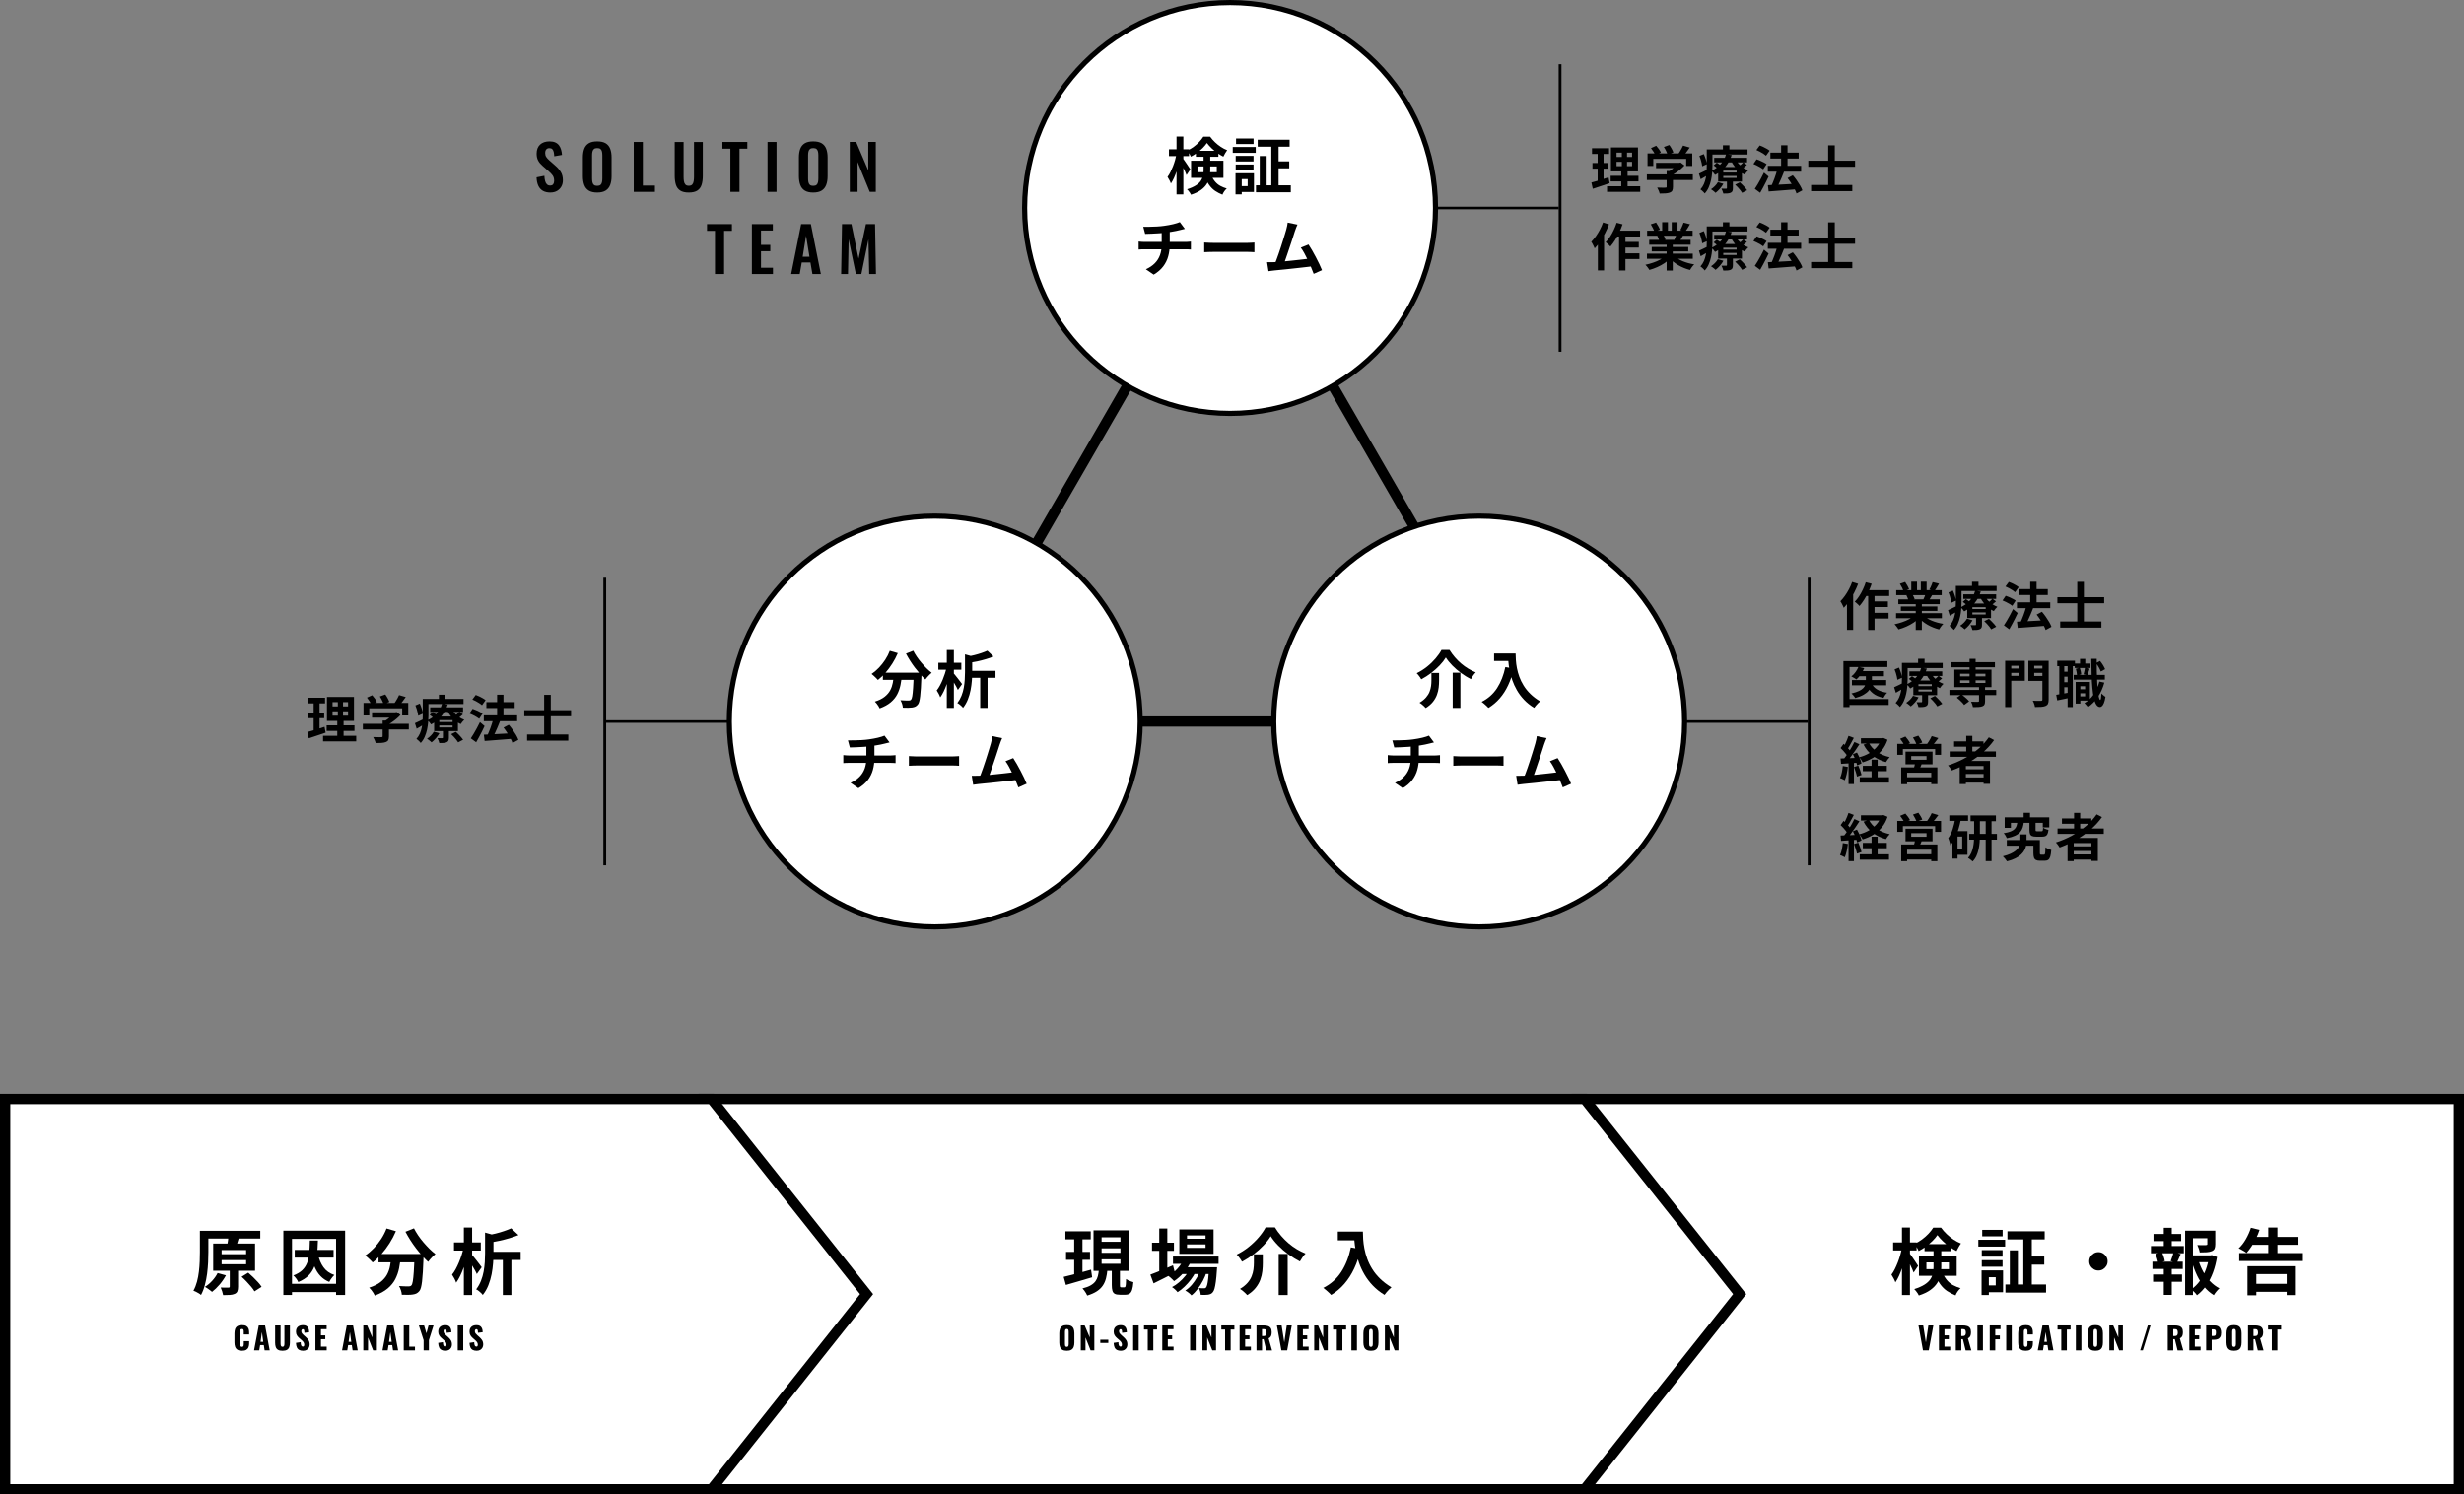 <?xml version="1.0" encoding="UTF-8"?>
<svg id="_レイヤー_2" data-name="レイヤー_2" xmlns="http://www.w3.org/2000/svg" viewBox="0 0 959.5 582">
  <rect x="0" y="0" width="959.5" height="582" fill="#808080" stroke="none"/>
  <defs>
    <style>
      .cls-1, .cls-2 {
        fill: #fff;
      }

      .cls-2 {
        stroke-width: 2px;
      }

      .cls-2, .cls-3, .cls-4, .cls-5 {
        stroke: #000;
        stroke-miterlimit: 10;
      }

      .cls-3 {
        stroke-width: 1.09px;
      }

      .cls-3, .cls-4, .cls-5 {
        fill: none;
      }

      .cls-5 {
        stroke-width: 4px;
      }
    </style>
  </defs>
  <g id="_レイヤー_1-2" data-name="レイヤー_1">
    <g>
      <rect class="cls-1" x="614" y="428" width="343.5" height="152"/>
      <path d="M955.5,430v148h-339.5v-148h339.5M959.5,426h-347.5v156h347.5v-156h0Z"/>
    </g>
    <g>
      <polygon class="cls-1" points="274 580 274 428 617.04 428 677.45 504 617.04 580 274 580"/>
      <path d="M616.07,430l58.82,74-58.82,74h-340.07v-148h340.07M618,426h-346v156h346l62-78-62-78h0Z"/>
    </g>
    <polygon class="cls-5" points="479 81 363.53 281 594.47 281 479 81"/>
    <g>
      <polygon class="cls-1" points="2 580 2 428 277.04 428 337.45 504 277.04 580 2 580"/>
      <path d="M276.07,430l58.82,74-58.82,74H4v-148h272.07M278,426H0v156h278l62-78-62-78h0Z"/>
    </g>
    <g>
      <path d="M77.84,479.33h3.3v8.32c0,1.21-.03,2.54-.1,3.98s-.2,2.91-.39,4.42-.49,2.98-.87,4.41-.88,2.72-1.5,3.88c-.21-.21-.49-.42-.85-.63-.36-.21-.74-.42-1.12-.62-.38-.2-.71-.34-.99-.43.6-1.06,1.06-2.24,1.4-3.51.34-1.28.58-2.59.74-3.95.16-1.35.26-2.67.31-3.96.05-1.29.07-2.48.07-3.58v-8.32ZM84.73,495.79l3.25.9c-.65,1.23-1.47,2.42-2.45,3.57-.98,1.15-1.96,2.1-2.95,2.87-.22-.19-.5-.41-.83-.66-.33-.25-.67-.49-1.02-.73s-.66-.42-.92-.57c1.01-.62,1.95-1.4,2.83-2.37.88-.96,1.58-1.96,2.1-3.01ZM79.83,479.33h21.53v3.02h-21.53v-3.02ZM83.02,484.31h16.3v10.58h-16.3v-10.58ZM89.46,493.5h3.25v7.62c0,.75-.09,1.34-.27,1.79s-.53.78-1.05,1.01-1.16.36-1.9.41c-.75.05-1.61.07-2.6.07-.08-.43-.2-.92-.38-1.48-.18-.56-.37-1.05-.57-1.48.62.02,1.22.03,1.82.04.6,0,.99,0,1.18-.01.21,0,.34-.03.42-.08.07-.06.11-.17.11-.34v-7.53ZM86.3,486.84v1.6h9.55v-1.6h-9.55ZM86.3,490.75v1.62h9.55v-1.62h-9.55ZM88.9,482.1l4.03.28c-.21.71-.41,1.37-.6,1.97-.2.61-.36,1.12-.49,1.55l-3.47-.36c.07-.34.14-.71.21-1.12.07-.41.13-.82.2-1.22.07-.4.11-.77.13-1.11ZM94.08,497.25l2.58-1.6c.62.52,1.26,1.11,1.93,1.76s1.3,1.3,1.89,1.95,1.05,1.25,1.39,1.81l-2.77,1.76c-.3-.54-.73-1.14-1.29-1.81-.56-.66-1.16-1.33-1.81-2.02-.64-.68-1.28-1.3-1.92-1.86Z"/>
      <path d="M110.35,479.28h24.05v25.06h-3.53v-21.84h-17.16v21.84h-3.36v-25.06ZM112.34,500h19.88v3.22h-19.88v-3.22ZM120.66,483.14h3.14c-.06,2.02-.17,3.86-.35,5.53s-.51,3.17-1.01,4.51c-.5,1.33-1.24,2.51-2.24,3.53-1,1.02-2.35,1.88-4.05,2.59-.17-.41-.44-.87-.81-1.37-.37-.5-.74-.91-1.09-1.2,1.49-.58,2.67-1.28,3.51-2.11.85-.83,1.47-1.8,1.88-2.91.4-1.11.66-2.37.78-3.78.12-1.41.2-3,.24-4.77ZM114.78,486.78h15.12v3h-15.12v-3ZM123.88,488.63c.41,1.92,1.12,3.57,2.11,4.94s2.4,2.37,4.21,2.98c-.21.21-.44.47-.71.78s-.52.65-.74.99c-.22.35-.4.66-.53.94-1.36-.56-2.5-1.33-3.42-2.3-.92-.97-1.66-2.12-2.23-3.46-.57-1.33-1.03-2.83-1.39-4.49l2.69-.39Z"/>
      <path d="M150.53,478.44l3.64,1.06c-.69,1.62-1.52,3.19-2.48,4.7-.96,1.51-2,2.9-3.11,4.17s-2.26,2.37-3.46,3.3c-.21-.24-.49-.54-.84-.88-.35-.34-.71-.69-1.08-1.02-.36-.34-.69-.61-.97-.81,1.16-.78,2.26-1.72,3.32-2.81,1.05-1.09,2.01-2.29,2.87-3.61.86-1.32,1.56-2.68,2.1-4.1ZM152.38,489.33h3.67c-.13,1.57-.35,3.1-.64,4.59-.3,1.49-.79,2.9-1.47,4.23-.68,1.33-1.66,2.54-2.94,3.63s-2.96,2.02-5.05,2.79c-.13-.32-.32-.66-.56-1.04-.24-.37-.5-.74-.78-1.11-.28-.36-.56-.68-.84-.94,1.88-.6,3.38-1.34,4.48-2.23,1.1-.89,1.93-1.86,2.49-2.91.56-1.05.95-2.18,1.16-3.38.21-1.19.38-2.41.49-3.64ZM147.4,488.38h15.15v3.25h-15.15v-3.25ZM161.42,488.38h3.53v.88c0,.23,0,.42-.03.57-.08,2.11-.16,3.92-.25,5.45-.09,1.52-.2,2.79-.32,3.79-.12,1.01-.27,1.81-.43,2.41-.17.6-.37,1.05-.62,1.34-.37.45-.76.76-1.16.95-.4.19-.87.32-1.41.39-.47.08-1.08.12-1.85.13s-1.57,0-2.41-.04c-.02-.5-.13-1.08-.34-1.72-.21-.64-.46-1.2-.76-1.67.78.06,1.51.09,2.18.11.67.02,1.18.03,1.51.03.26,0,.48-.02.64-.07s.34-.15.5-.32c.22-.24.41-.78.55-1.61.14-.83.27-2.06.38-3.7.11-1.63.21-3.75.28-6.34v-.59ZM161.2,478.38c.45.9.99,1.81,1.62,2.74s1.33,1.84,2.09,2.73,1.53,1.72,2.32,2.51c.79.78,1.57,1.46,2.34,2.04-.3.22-.63.52-.99.88-.36.36-.71.73-1.04,1.11-.33.37-.6.72-.83,1.04-.78-.73-1.58-1.54-2.38-2.45-.8-.9-1.59-1.87-2.37-2.88-.77-1.02-1.51-2.07-2.2-3.16-.69-1.09-1.32-2.17-1.88-3.23l3.3-1.32Z"/>
      <path d="M180.49,486.02l1.96.67c-.21,1.14-.47,2.3-.8,3.5-.33,1.2-.7,2.37-1.12,3.53-.42,1.16-.87,2.24-1.36,3.23-.49,1-1,1.86-1.54,2.59-.15-.48-.38-1.03-.7-1.62-.32-.6-.62-1.1-.9-1.51.5-.62.98-1.33,1.43-2.16.45-.82.86-1.69,1.25-2.62s.73-1.87,1.04-2.83c.31-.96.55-1.89.74-2.79ZM176.79,483.87h10.44v3.16h-10.44v-3.16ZM180.63,478.07h3.22v26.29h-3.22v-26.29ZM183.6,488.49c.19.19.47.52.85.99.38.48.79.99,1.22,1.53.43.54.82,1.04,1.16,1.51.34.47.59.8.74,1.01l-1.9,2.66c-.17-.43-.41-.92-.73-1.48s-.65-1.13-1.01-1.72c-.36-.59-.7-1.14-1.02-1.67-.33-.52-.6-.96-.83-1.32l1.51-1.51ZM188.89,480.03l4,1.12c-.04.26-.28.43-.73.5v6.58c0,1.12-.05,2.37-.15,3.74-.1,1.37-.29,2.79-.57,4.26-.28,1.47-.7,2.89-1.25,4.29-.55,1.39-1.28,2.66-2.2,3.82-.15-.24-.38-.51-.69-.8s-.63-.56-.97-.83-.64-.45-.92-.56c.78-1.03,1.41-2.13,1.88-3.32.47-1.18.81-2.39,1.04-3.63.22-1.23.37-2.45.45-3.65.07-1.2.11-2.32.11-3.35v-8.18ZM199.06,478.38l2.83,2.63c-1.08.43-2.26.83-3.53,1.22-1.27.38-2.56.71-3.86.99-1.31.28-2.58.51-3.84.7-.08-.39-.22-.86-.43-1.4-.21-.54-.43-.99-.66-1.34,1.16-.22,2.31-.48,3.47-.77,1.16-.29,2.26-.61,3.3-.97,1.04-.35,1.95-.71,2.72-1.06ZM190.57,487.54h12.18v3.16h-12.18v-3.16ZM195.81,488.52h3.33v15.85h-3.33v-15.85Z"/>
    </g>
    <g>
      <path d="M94.22,526.07c-.74,0-1.32-.13-1.75-.4-.43-.27-.73-.64-.91-1.13-.18-.48-.26-1.05-.26-1.71v-3.5c0-.67.09-1.25.26-1.73.18-.48.48-.86.91-1.12.43-.26,1.01-.4,1.75-.4s1.28.12,1.69.35c.4.24.69.57.86.99.17.42.25.91.25,1.46v.84h-2.1v-.97c0-.19,0-.38-.03-.55-.02-.18-.08-.32-.17-.44-.1-.12-.26-.17-.49-.17s-.39.06-.5.18c-.11.12-.18.27-.2.45-.03.18-.04.37-.04.57v4.57c0,.22.02.41.05.59.04.18.11.32.22.43.11.11.27.16.47.16.22,0,.38-.06.48-.17.1-.12.16-.27.18-.45.02-.18.04-.37.04-.56v-1.02h2.1v.84c0,.55-.08,1.05-.25,1.48-.16.44-.45.78-.85,1.03s-.97.38-1.7.38Z"/>
      <path d="M98.93,525.92l1.84-9.72h2.45l1.81,9.72h-1.98l-.32-2.05h-1.43l-.34,2.05h-2.03ZM101.48,522.59h1.03l-.52-3.79-.52,3.79Z"/>
      <path d="M110.02,526.07c-.74,0-1.33-.12-1.75-.37-.42-.24-.71-.6-.88-1.07-.17-.47-.25-1.04-.25-1.72v-6.71h2.12v7.03c0,.2.02.4.05.6.03.2.1.36.21.49.11.13.27.19.5.19s.4-.06.5-.19c.1-.13.17-.29.2-.49.03-.2.04-.4.04-.6v-7.03h2.14v6.71c0,.68-.09,1.25-.26,1.72-.17.47-.47.82-.88,1.07-.42.24-1,.37-1.74.37Z"/>
      <path d="M118.04,526.07c-.61,0-1.12-.11-1.52-.32s-.72-.55-.92-1c-.21-.45-.32-1.04-.35-1.76l1.84-.28c0,.42.05.75.11,1.01.07.26.16.44.29.55.12.11.27.17.45.17.22,0,.37-.08.44-.23.07-.15.1-.31.1-.48,0-.4-.1-.74-.29-1.01-.19-.28-.45-.55-.78-.83l-.84-.73c-.37-.31-.68-.67-.93-1.06-.25-.4-.38-.89-.38-1.47,0-.82.24-1.45.73-1.89.49-.44,1.15-.65,1.99-.65.52,0,.94.09,1.25.26.32.18.56.41.72.69s.28.58.34.9c.06.32.09.62.1.91l-1.85.23c0-.29-.03-.54-.05-.75-.03-.21-.09-.38-.17-.49-.09-.12-.22-.17-.41-.17-.2,0-.35.08-.44.25s-.14.34-.14.5c0,.36.09.65.26.88s.4.47.68.71l.8.71c.42.36.78.77,1.07,1.22.29.46.44,1.02.44,1.69,0,.46-.1.87-.31,1.24-.21.37-.5.67-.88.88s-.83.32-1.35.32Z"/>
      <path d="M122.83,525.92v-9.72h4.37v1.46h-2.22v2.41h1.69v1.49h-1.69v2.9h2.24v1.45h-4.39Z"/>
      <path d="M133.2,525.92l1.84-9.72h2.45l1.81,9.72h-1.98l-.32-2.05h-1.43l-.34,2.05h-2.03ZM135.76,522.59h1.03l-.52-3.79-.52,3.79Z"/>
      <path d="M141.48,525.92v-9.72h1.51l1.99,4.68v-4.68h1.78v9.72h-1.45l-1.99-5.04v5.04h-1.84Z"/>
      <path d="M148.94,525.92l1.84-9.72h2.45l1.81,9.72h-1.98l-.32-2.05h-1.43l-.34,2.05h-2.03ZM151.5,522.59h1.03l-.52-3.79-.52,3.79Z"/>
      <path d="M157.22,525.92v-9.72h2.15v8.27h2.23v1.45h-4.38Z"/>
      <path d="M164.96,525.92v-3.97l-1.85-5.75h2.03l.92,3.07.83-3.07h1.94l-1.81,5.75v3.97h-2.06Z"/>
      <path d="M173.44,526.07c-.61,0-1.12-.11-1.52-.32-.41-.22-.72-.55-.92-1-.21-.45-.32-1.04-.35-1.76l1.84-.28c0,.42.05.75.11,1.01.07.26.16.44.29.55.12.11.27.17.45.17.22,0,.37-.08.44-.23.07-.15.1-.31.1-.48,0-.4-.1-.74-.29-1.01-.19-.28-.45-.55-.78-.83l-.84-.73c-.37-.31-.68-.67-.93-1.06-.25-.4-.38-.89-.38-1.47,0-.82.24-1.45.73-1.89.49-.44,1.15-.65,1.99-.65.52,0,.94.09,1.25.26.32.18.56.41.72.69s.28.58.34.9c.06.32.09.62.1.91l-1.85.23c0-.29-.03-.54-.05-.75-.03-.21-.09-.38-.17-.49s-.22-.17-.41-.17c-.2,0-.35.08-.44.25s-.14.34-.14.5c0,.36.09.65.26.88s.4.47.68.71l.8.71c.42.36.78.77,1.07,1.22.29.46.44,1.02.44,1.69,0,.46-.1.87-.31,1.24-.21.37-.5.67-.88.88s-.83.32-1.35.32Z"/>
      <path d="M178.24,525.92v-9.72h2.15v9.72h-2.15Z"/>
      <path d="M185.62,526.07c-.61,0-1.12-.11-1.52-.32s-.72-.55-.92-1c-.21-.45-.32-1.04-.35-1.76l1.84-.28c0,.42.05.75.11,1.01s.16.44.29.55.27.17.45.17c.22,0,.37-.08.44-.23.07-.15.1-.31.1-.48,0-.4-.1-.74-.29-1.01-.19-.28-.45-.55-.78-.83l-.84-.73c-.37-.31-.68-.67-.93-1.06-.25-.4-.38-.89-.38-1.47,0-.82.24-1.45.73-1.89.49-.44,1.15-.65,1.99-.65.52,0,.94.09,1.25.26.32.18.56.41.72.69s.28.58.34.9c.06.32.09.62.1.91l-1.85.23c0-.29-.03-.54-.05-.75s-.09-.38-.17-.49c-.09-.12-.22-.17-.41-.17-.2,0-.35.08-.44.25s-.14.34-.14.5c0,.36.09.65.26.88.17.23.4.47.68.71l.8.71c.42.36.78.77,1.07,1.22.29.46.44,1.02.44,1.69,0,.46-.1.87-.31,1.24s-.5.67-.88.88c-.38.22-.83.32-1.35.32Z"/>
    </g>
    <g>
      <path d="M414.21,497.28c.92-.22,1.96-.48,3.12-.77,1.17-.29,2.39-.61,3.68-.97,1.29-.35,2.58-.71,3.86-1.06l.42,2.97c-1.75.52-3.54,1.05-5.35,1.58-1.81.53-3.43,1-4.87,1.41l-.87-3.16ZM414.88,479.55h9.86v3.11h-9.86v-3.11ZM415.13,487.56h9.32v3.08h-9.32v-3.08ZM418.3,480.79h3.22v16.44l-3.22.5v-16.94ZM427.93,494.51h3.3c-.11,1.21-.29,2.33-.55,3.35s-.66,1.95-1.22,2.79c-.56.84-1.33,1.59-2.31,2.24-.98.65-2.24,1.21-3.77,1.68-.11-.28-.27-.59-.48-.94-.21-.35-.43-.68-.67-1.01-.24-.33-.48-.6-.7-.83,1.31-.32,2.37-.71,3.19-1.19.82-.48,1.45-1.02,1.88-1.62.43-.61.74-1.28.92-2.02.19-.74.32-1.55.39-2.45ZM425.83,479.16h13.78v15.79h-13.78v-15.79ZM428.97,481.88v1.74h7.34v-1.74h-7.34ZM428.97,486.16v1.74h7.34v-1.74h-7.34ZM428.97,490.45v1.74h7.34v-1.74h-7.34ZM432.92,493.7h3.19v6.75c0,.41.03.67.1.77.07.1.22.15.46.15h1.15c.17,0,.29-.07.38-.22.08-.15.15-.46.2-.94.05-.48.08-1.17.1-2.09.22.17.5.33.83.49.33.16.67.3,1.04.42.36.12.69.23.97.32-.09,1.27-.26,2.26-.49,2.97-.23.71-.56,1.21-.98,1.5-.42.29-.97.43-1.64.43h-2.16c-.86,0-1.51-.12-1.96-.36-.45-.24-.76-.64-.92-1.19-.17-.55-.25-1.29-.25-2.23v-6.78Z"/>
      <path d="M447.95,496.41c.73-.26,1.57-.59,2.53-.98.96-.39,1.98-.82,3.07-1.27,1.08-.46,2.16-.92,3.22-1.39l.73,2.88c-1.4.73-2.83,1.46-4.29,2.18-1.46.73-2.79,1.39-4,1.99l-1.26-3.42ZM448.6,483.98h8.54v3.16h-8.54v-3.16ZM451.42,478.44h3.14v17.42h-3.14v-17.42ZM460.89,490.42l2.88.73c-.69,1.61-1.63,3.09-2.81,4.44-1.19,1.35-2.44,2.47-3.77,3.35-.17-.19-.39-.42-.66-.69s-.55-.53-.84-.77c-.29-.24-.55-.44-.77-.59,1.31-.71,2.49-1.63,3.54-2.76,1.05-1.13,1.86-2.37,2.42-3.71ZM463.38,494.12l2.18,1.29c-.47.97-1.08,1.95-1.83,2.94-.76.99-1.58,1.91-2.48,2.77-.9.86-1.79,1.57-2.69,2.13-.26-.34-.59-.69-.99-1.06-.4-.37-.8-.68-1.19-.92.92-.47,1.83-1.08,2.73-1.85.91-.76,1.73-1.61,2.48-2.53.75-.92,1.34-1.84,1.79-2.76ZM456.77,489.38h17.75v2.83h-17.75v-2.83ZM459.24,478.8h13.33v9.52h-13.33v-9.52ZM459.82,493.53h11.51v2.66h-11.51v-2.66ZM467.61,494.09l2.27,1.23c-.34,1.12-.81,2.26-1.43,3.43-.62,1.17-1.31,2.25-2.07,3.26-.77,1.01-1.57,1.84-2.41,2.49-.28-.32-.64-.65-1.09-1.01-.45-.35-.89-.64-1.32-.87.91-.58,1.76-1.33,2.55-2.24.78-.91,1.48-1.92,2.09-3.02s1.08-2.19,1.41-3.28ZM462.23,481.12v1.32h7.22v-1.32h-7.22ZM462.23,484.65v1.34h7.22v-1.34h-7.22ZM470.83,493.53h3.11c-.02.58-.05.97-.08,1.18-.11,1.81-.25,3.3-.41,4.47-.16,1.17-.33,2.07-.52,2.72-.19.64-.41,1.11-.67,1.39-.26.32-.55.54-.85.67-.31.13-.65.22-1.02.28-.32.04-.72.07-1.22.08-.49.02-1.03,0-1.61-.03-.02-.39-.09-.85-.22-1.36-.13-.51-.31-.94-.53-1.27.45.04.85.06,1.21.07.35,0,.62.01.81.01s.34-.02.46-.05c.12-.04.24-.12.35-.25.17-.19.32-.55.46-1.08.14-.53.27-1.31.39-2.34.12-1.03.24-2.36.35-4v-.48Z"/>
      <path d="M494.82,481.46c-.71,1.18-1.64,2.37-2.8,3.58-1.16,1.21-2.45,2.37-3.88,3.46-1.43,1.09-2.93,2.05-4.49,2.87-.13-.28-.32-.59-.56-.92-.24-.34-.5-.67-.76-1.01-.26-.34-.51-.62-.76-.84,1.66-.8,3.22-1.79,4.69-2.97,1.46-1.18,2.77-2.43,3.91-3.77,1.14-1.33,2.03-2.62,2.69-3.85h3.61c.73,1.18,1.54,2.29,2.45,3.33.9,1.04,1.87,2,2.88,2.87,1.02.87,2.09,1.64,3.21,2.31,1.12.67,2.25,1.23,3.39,1.68-.43.43-.83.92-1.2,1.47s-.71,1.09-1.01,1.61c-1.49-.77-2.97-1.68-4.42-2.74s-2.79-2.21-3.99-3.43-2.19-2.44-2.95-3.65ZM488.27,488.49h3.47v3.47c0,.99-.06,2.03-.18,3.12-.12,1.09-.38,2.19-.78,3.29s-1.01,2.17-1.82,3.19c-.81,1.03-1.91,1.97-3.29,2.83-.21-.24-.47-.52-.8-.83-.33-.31-.67-.61-1.02-.9-.36-.29-.68-.52-.98-.69,1.21-.73,2.18-1.51,2.91-2.35s1.27-1.7,1.62-2.59.59-1.77.7-2.65c.11-.88.17-1.72.17-2.52v-3.39ZM497.93,488.35h3.5v16.02h-3.5v-16.02Z"/>
      <path d="M526.04,485.8l3.84.7c-.63,2.76-1.48,5.27-2.55,7.53-1.06,2.26-2.34,4.25-3.82,5.96-1.48,1.72-3.2,3.16-5.14,4.34-.21-.24-.49-.54-.87-.88-.37-.35-.76-.69-1.16-1.04-.4-.35-.75-.62-1.05-.83,2.93-1.47,5.26-3.55,7-6.23,1.74-2.68,2.99-5.87,3.75-9.56ZM520.95,479.64h7.95v3.42h-7.95v-3.42ZM527.25,479.64h3.47c0,.9.04,1.91.11,3.04.08,1.13.23,2.33.48,3.61.24,1.28.61,2.59,1.09,3.93s1.13,2.67,1.95,3.99c.81,1.32,1.83,2.58,3.07,3.79,1.23,1.21,2.71,2.33,4.42,3.36-.24.19-.54.46-.9.81-.36.35-.7.72-1.02,1.11-.33.38-.59.72-.8,1.02-1.75-1.08-3.28-2.3-4.56-3.65-1.29-1.35-2.37-2.79-3.25-4.31-.88-1.52-1.59-3.06-2.13-4.62-.54-1.56-.95-3.08-1.23-4.56-.28-1.48-.47-2.87-.56-4.16-.09-1.29-.14-2.41-.14-3.36Z"/>
    </g>
    <g>
      <path d="M415.42,526.07c-.73,0-1.3-.13-1.73-.38s-.73-.62-.91-1.1c-.18-.48-.28-1.05-.28-1.72v-3.61c0-.67.09-1.24.28-1.72.18-.47.49-.83.91-1.09s1-.38,1.73-.38,1.32.13,1.75.38c.43.25.73.61.92,1.09.18.47.28,1.04.28,1.72v3.61c0,.66-.09,1.24-.28,1.72-.18.48-.49.85-.92,1.1-.43.26-1.01.38-1.75.38ZM415.42,524.54c.22,0,.39-.06.49-.17.1-.11.17-.26.2-.43s.05-.36.05-.54v-4.68c0-.19-.02-.37-.05-.55-.03-.17-.1-.31-.2-.43-.1-.11-.27-.17-.49-.17-.21,0-.36.06-.47.17-.1.11-.17.25-.2.43-.03.17-.05.35-.05.55v4.68c0,.18.01.36.04.54.03.18.09.32.19.43.1.11.26.17.49.17Z"/>
      <path d="M420.86,525.92v-9.72h1.51l1.99,4.68v-4.68h1.78v9.72h-1.45l-1.99-5.04v5.04h-1.84Z"/>
      <path d="M428.46,523.02v-1.26h3.12v1.26h-3.12Z"/>
      <path d="M436.46,526.07c-.61,0-1.12-.11-1.52-.32s-.72-.55-.92-1c-.21-.45-.32-1.04-.35-1.76l1.84-.28c0,.42.05.75.11,1.01.07.26.16.44.29.55s.27.17.45.17c.22,0,.37-.08.44-.23.07-.15.1-.31.1-.48,0-.4-.1-.74-.29-1.01-.19-.28-.45-.55-.78-.83l-.84-.73c-.37-.31-.68-.67-.93-1.06-.25-.4-.38-.89-.38-1.47,0-.82.24-1.45.73-1.89.49-.44,1.15-.65,1.99-.65.52,0,.94.09,1.25.26.32.18.56.41.72.69s.28.58.34.9c.06.32.09.62.1.91l-1.85.23c0-.29-.03-.54-.05-.75-.03-.21-.09-.38-.17-.49s-.22-.17-.41-.17c-.2,0-.35.08-.44.25s-.14.34-.14.5c0,.36.09.65.26.88s.4.47.68.71l.8.71c.42.36.78.77,1.07,1.22.29.46.44,1.02.44,1.69,0,.46-.1.87-.31,1.24s-.5.67-.88.88-.83.32-1.35.32Z"/>
      <path d="M441.26,525.92v-9.72h2.15v9.72h-2.15Z"/>
      <path d="M446.94,525.92v-8.12h-1.46v-1.6h5.08v1.6h-1.45v8.12h-2.16Z"/>
      <path d="M452.6,525.92v-9.72h4.37v1.46h-2.22v2.41h1.69v1.49h-1.69v2.9h2.24v1.45h-4.39Z"/>
      <path d="M463.45,525.92v-9.72h2.15v9.72h-2.15Z"/>
      <path d="M468.25,525.92v-9.72h1.51l1.99,4.68v-4.68h1.78v9.72h-1.45l-1.99-5.04v5.04h-1.84Z"/>
      <path d="M477.06,525.92v-8.12h-1.46v-1.6h5.08v1.6h-1.45v8.12h-2.16Z"/>
      <path d="M482.72,525.92v-9.72h4.37v1.46h-2.22v2.41h1.69v1.49h-1.69v2.9h2.24v1.45h-4.39Z"/>
      <path d="M489.29,525.92v-9.72h2.68c.66,0,1.22.07,1.71.22.48.14.85.4,1.12.77.27.37.4.9.4,1.58,0,.4-.03.76-.1,1.07-.06.31-.18.58-.35.81s-.42.42-.74.57l1.33,4.7h-2.22l-1.07-4.36h-.61v4.36h-2.15ZM491.44,520.33h.6c.3,0,.54-.05.71-.16.17-.11.29-.26.35-.47.07-.2.1-.45.1-.74,0-.42-.08-.74-.23-.97-.15-.23-.43-.35-.84-.35h-.7v2.69Z"/>
      <path d="M498.98,525.92l-1.75-9.72h1.84l1.04,6.6.97-6.6h1.94l-1.78,9.72h-2.27Z"/>
      <path d="M505.2,525.92v-9.72h4.37v1.46h-2.22v2.41h1.69v1.49h-1.69v2.9h2.24v1.45h-4.39Z"/>
      <path d="M511.76,525.92v-9.72h1.51l1.99,4.68v-4.68h1.78v9.72h-1.45l-1.99-5.04v5.04h-1.84Z"/>
      <path d="M520.57,525.92v-8.12h-1.46v-1.6h5.08v1.6h-1.45v8.12h-2.16Z"/>
      <path d="M526.25,525.92v-9.72h2.15v9.72h-2.15Z"/>
      <path d="M533.83,526.07c-.73,0-1.3-.13-1.73-.38s-.73-.62-.91-1.1c-.18-.48-.28-1.05-.28-1.72v-3.61c0-.67.09-1.24.28-1.72.18-.47.49-.83.91-1.09s1-.38,1.73-.38,1.32.13,1.75.38c.43.25.73.61.92,1.09.18.47.28,1.04.28,1.72v3.61c0,.66-.09,1.24-.28,1.72-.18.48-.49.85-.92,1.1-.43.26-1.01.38-1.75.38ZM533.83,524.54c.22,0,.39-.06.49-.17.1-.11.17-.26.2-.43s.05-.36.05-.54v-4.68c0-.19-.02-.37-.05-.55-.03-.17-.1-.31-.2-.43-.1-.11-.27-.17-.49-.17-.21,0-.36.06-.47.17-.1.11-.17.25-.2.43-.03.17-.05.35-.05.55v4.68c0,.18.01.36.04.54.03.18.09.32.19.43.1.11.26.17.49.17Z"/>
      <path d="M539.28,525.92v-9.72h1.51l1.99,4.68v-4.68h1.78v9.72h-1.45l-1.99-5.04v5.04h-1.84Z"/>
    </g>
    <g>
      <path d="M748.82,525.92l-1.75-9.72h1.84l1.04,6.6.97-6.6h1.94l-1.78,9.72h-2.27Z"/>
      <path d="M755.04,525.92v-9.72h4.37v1.46h-2.22v2.41h1.69v1.49h-1.69v2.9h2.24v1.45h-4.39Z"/>
      <path d="M761.6,525.92v-9.72h2.68c.66,0,1.22.07,1.71.22.48.14.85.4,1.12.77.27.37.4.9.4,1.58,0,.4-.03.76-.1,1.07-.06.31-.18.58-.35.81s-.42.42-.74.57l1.33,4.7h-2.22l-1.07-4.36h-.61v4.36h-2.15ZM763.75,520.33h.6c.3,0,.54-.05.71-.16.17-.11.29-.26.35-.47.07-.2.1-.45.1-.74,0-.42-.08-.74-.23-.97-.15-.23-.43-.35-.84-.35h-.7v2.69Z"/>
      <path d="M770.02,525.92v-9.72h2.15v9.72h-2.15Z"/>
      <path d="M774.82,525.92v-9.72h4.2v1.45h-2.05v2.45h1.79v1.5h-1.79v4.32h-2.15Z"/>
      <path d="M781.24,525.92v-9.72h2.15v9.72h-2.15Z"/>
      <path d="M788.82,526.07c-.74,0-1.32-.13-1.75-.4-.43-.27-.73-.64-.91-1.13-.18-.48-.26-1.05-.26-1.71v-3.5c0-.67.09-1.25.26-1.73.18-.48.48-.86.91-1.12.43-.26,1.01-.4,1.75-.4s1.28.12,1.69.35c.4.24.69.57.86.99s.25.91.25,1.46v.84h-2.1v-.97c0-.19,0-.38-.03-.55-.02-.18-.08-.32-.17-.44-.1-.12-.26-.17-.49-.17s-.39.06-.5.18c-.11.12-.18.27-.21.45-.03.18-.04.37-.04.57v4.57c0,.22.02.41.05.59.04.18.11.32.22.43.11.11.27.16.47.16.22,0,.38-.06.48-.17.1-.12.16-.27.18-.45.02-.18.04-.37.04-.56v-1.02h2.1v.84c0,.55-.08,1.05-.25,1.48-.16.44-.45.78-.85,1.03s-.97.38-1.7.38Z"/>
      <path d="M793.52,525.92l1.84-9.72h2.45l1.81,9.72h-1.98l-.32-2.05h-1.43l-.34,2.05h-2.03ZM796.08,522.59h1.03l-.52-3.79-.52,3.79Z"/>
      <path d="M802.68,525.92v-8.12h-1.46v-1.6h5.08v1.6h-1.45v8.12h-2.16Z"/>
      <path d="M808.36,525.92v-9.72h2.15v9.72h-2.15Z"/>
      <path d="M815.94,526.07c-.73,0-1.3-.13-1.73-.38s-.73-.62-.91-1.1c-.18-.48-.28-1.05-.28-1.72v-3.61c0-.67.09-1.24.28-1.72.18-.47.49-.83.91-1.09s1-.38,1.73-.38,1.32.13,1.75.38c.43.25.73.61.92,1.09.18.47.28,1.04.28,1.72v3.61c0,.66-.09,1.24-.28,1.72-.18.48-.49.85-.92,1.1-.43.26-1.01.38-1.75.38ZM815.94,524.54c.22,0,.39-.06.49-.17.1-.11.17-.26.2-.43.03-.18.05-.36.05-.54v-4.68c0-.19-.02-.37-.05-.55-.03-.17-.1-.31-.2-.43-.1-.11-.27-.17-.49-.17-.21,0-.36.06-.47.17-.1.11-.17.25-.2.43-.03.17-.05.35-.05.55v4.68c0,.18.01.36.04.54s.09.32.19.43c.1.11.26.17.49.17Z"/>
      <path d="M821.39,525.92v-9.72h1.51l1.99,4.68v-4.68h1.78v9.72h-1.45l-1.99-5.04v5.04h-1.84Z"/>
      <path d="M833.39,525.92l2.98-9.72h1.06l-2.99,9.72h-1.04Z"/>
      <path d="M844.13,525.92v-9.72h2.68c.66,0,1.22.07,1.7.22.48.14.85.4,1.12.77s.4.9.4,1.58c0,.4-.03.76-.1,1.07-.06.31-.18.58-.35.81s-.42.42-.74.57l1.33,4.7h-2.22l-1.07-4.36h-.61v4.36h-2.15ZM846.28,520.33h.6c.3,0,.54-.05.71-.16.17-.11.29-.26.35-.47.07-.2.1-.45.1-.74,0-.42-.08-.74-.23-.97-.15-.23-.43-.35-.84-.35h-.7v2.69Z"/>
      <path d="M852.53,525.92v-9.72h4.37v1.46h-2.22v2.41h1.69v1.49h-1.69v2.9h2.24v1.45h-4.39Z"/>
      <path d="M859.09,525.92v-9.72h3.26c.58,0,1.06.11,1.44.33.38.22.66.54.84.96.18.42.28.93.28,1.53,0,.75-.12,1.33-.37,1.72-.25.4-.58.67-1.01.82-.42.15-.9.23-1.43.23h-.86v4.13h-2.15ZM861.24,520.3h.72c.26,0,.46-.05.6-.14.14-.1.23-.24.27-.43.04-.19.07-.44.07-.73,0-.25-.02-.47-.05-.65-.04-.19-.12-.34-.26-.45-.14-.11-.35-.17-.64-.17h-.71v2.58Z"/>
      <path d="M869.93,526.07c-.73,0-1.3-.13-1.73-.38-.42-.26-.73-.62-.91-1.1-.18-.48-.28-1.05-.28-1.72v-3.61c0-.67.09-1.24.28-1.72.18-.47.49-.83.91-1.09.42-.25,1-.38,1.73-.38s1.32.13,1.75.38.73.61.92,1.09c.18.47.28,1.04.28,1.72v3.61c0,.66-.09,1.24-.28,1.72-.18.48-.49.85-.92,1.1s-1.01.38-1.75.38ZM869.93,524.54c.22,0,.39-.06.49-.17.1-.11.17-.26.2-.43.03-.18.05-.36.05-.54v-4.68c0-.19-.02-.37-.05-.55-.03-.17-.1-.31-.2-.43-.1-.11-.27-.17-.49-.17-.21,0-.36.06-.47.17-.1.11-.17.25-.2.43-.03.17-.05.35-.05.55v4.68c0,.18.01.36.04.54s.09.32.19.43c.1.11.26.17.49.17Z"/>
      <path d="M875.38,525.92v-9.72h2.68c.66,0,1.22.07,1.7.22.48.14.85.4,1.12.77.27.37.4.9.4,1.58,0,.4-.03.76-.1,1.07-.06.31-.18.58-.35.81-.17.23-.42.42-.74.57l1.33,4.7h-2.22l-1.07-4.36h-.61v4.36h-2.15ZM877.52,520.33h.6c.3,0,.54-.05.71-.16.17-.11.29-.26.35-.47.07-.2.1-.45.1-.74,0-.42-.08-.74-.23-.97-.15-.23-.43-.35-.84-.35h-.7v2.69Z"/>
      <path d="M884.65,525.92v-8.12h-1.46v-1.6h5.08v1.6h-1.45v8.12h-2.16Z"/>
    </g>
    <g>
      <path d="M740.64,486.02l1.9.62c-.21,1.12-.46,2.28-.76,3.47-.3,1.19-.64,2.37-1.02,3.51-.38,1.15-.8,2.22-1.25,3.21-.45.99-.92,1.85-1.43,2.58-.15-.45-.38-.96-.69-1.54s-.59-1.06-.85-1.46c.47-.62.91-1.33,1.32-2.16s.8-1.7,1.16-2.63.68-1.88.95-2.84.49-1.88.66-2.76ZM737.2,483.87h9.13v3.11h-9.13v-3.11ZM740.64,478.07h3.11v26.29h-3.11v-26.29ZM743.61,488.12c.15.19.38.51.7.97.32.46.65.95,1.01,1.47.35.52.68,1.01.98,1.47s.5.78.62.97l-1.74,2.6c-.15-.41-.35-.89-.59-1.44-.24-.55-.51-1.12-.8-1.71s-.57-1.14-.84-1.65-.49-.93-.66-1.25l1.32-1.43ZM752.93,486.28h3.02v7.17c0,1.03-.11,2.07-.32,3.12-.21,1.06-.63,2.08-1.25,3.07-.62.99-1.5,1.9-2.66,2.74-1.16.84-2.66,1.56-4.51,2.16-.09-.24-.25-.52-.46-.84-.21-.32-.44-.63-.69-.94-.24-.31-.46-.55-.64-.71,1.7-.54,3.05-1.14,4.06-1.79s1.75-1.36,2.24-2.11.81-1.54.97-2.34c.16-.8.24-1.62.24-2.46v-7.06ZM754.44,481.01c-.5.75-1.14,1.51-1.92,2.28s-1.62,1.5-2.55,2.18c-.92.68-1.87,1.27-2.84,1.75-.17-.43-.41-.91-.73-1.46s-.61-.99-.87-1.34c1.01-.45,1.97-1.01,2.9-1.7.92-.68,1.76-1.42,2.52-2.22s1.38-1.6,1.86-2.38h3.05c.65.9,1.4,1.74,2.23,2.53.83.79,1.72,1.5,2.66,2.13.94.62,1.9,1.12,2.87,1.5-.3.39-.61.86-.92,1.41s-.59,1.06-.81,1.53c-.9-.45-1.82-1.01-2.76-1.69-.94-.68-1.82-1.41-2.63-2.2-.81-.78-1.5-1.56-2.06-2.32ZM747.25,489.08h14.7v7.78h-14.7v-7.78ZM749.43,484.54h10.22v2.74h-10.22v-2.74ZM750.16,491.65v2.63h8.76v-2.63h-8.76ZM756.18,495.18c.6,1.4,1.25,2.52,1.96,3.36.71.84,1.51,1.5,2.39,1.97.89.48,1.86.87,2.93,1.19-.39.34-.77.76-1.13,1.27s-.64,1.02-.83,1.53c-1.19-.47-2.29-1.04-3.29-1.71-1-.67-1.9-1.56-2.7-2.67-.8-1.11-1.52-2.55-2.16-4.33l2.83-.62Z"/>
      <path d="M770.38,482.83h10.44v2.66h-10.44v-2.66ZM771.64,494.76h2.83v9.6h-2.83v-9.6ZM771.72,486.86h8.09v2.55h-8.09v-2.55ZM771.72,490.78h8.09v2.55h-8.09v-2.55ZM771.89,478.97h7.95v2.52h-7.95v-2.52ZM773.29,494.76h6.72v8.51h-6.72v-2.66h3.86v-3.19h-3.86v-2.66ZM780.93,500.25h15.82v3.16h-15.82v-3.16ZM781.71,479.53h14.5v3.16h-14.5v-3.16ZM782.64,486.95h3.14v14.73h-3.14v-14.73ZM787.9,480.84h3.3v21.28h-3.3v-21.28ZM789.86,489.36h6.19v3.16h-6.19v-3.16Z"/>
      <path d="M817.13,487.65c.67,0,1.27.16,1.81.49.53.33.96.76,1.29,1.29.33.53.49,1.13.49,1.8s-.16,1.25-.49,1.79c-.33.54-.76.97-1.29,1.3-.53.33-1.13.49-1.81.49s-1.25-.16-1.79-.49c-.54-.33-.98-.76-1.3-1.3s-.49-1.14-.49-1.79.16-1.27.49-1.8c.33-.53.76-.96,1.3-1.29.54-.33,1.14-.49,1.79-.49Z"/>
      <path d="M837.58,485.27h12.82v2.83h-12.82v-2.83ZM838.16,491.37h11.82v2.83h-11.82v-2.83ZM838.42,496.36h11.26v2.83h-11.26v-2.83ZM838.58,480.56h10.78v2.8h-10.78v-2.8ZM839.37,488.38l2.49-.64c.26.52.5,1.11.71,1.75.21.64.35,1.19.41,1.64l-2.6.73c-.06-.47-.18-1.02-.38-1.67-.2-.64-.41-1.25-.63-1.81ZM842.59,478.16h3.11v8.18h-3.11v-8.18ZM842.59,492.55h3.11v11.76h-3.11v-11.76ZM846.37,487.68l2.8.7c-.28.63-.54,1.25-.78,1.85-.24.6-.48,1.11-.7,1.54l-2.41-.64c.13-.34.27-.71.41-1.11.14-.4.28-.81.41-1.22.13-.41.22-.78.28-1.12ZM850.9,479.28h10.3v2.94h-7.25v22.15h-3.05v-25.09ZM852.58,488.91h8.54v2.66h-8.54v-2.66ZM860.17,488.91h.56l.56-.11,2.02.73c-.34,2.11-.85,4.11-1.54,5.99-.69,1.88-1.55,3.58-2.59,5.08-1.04,1.5-2.26,2.79-3.68,3.85-.24-.39-.58-.8-1.01-1.23-.43-.43-.83-.78-1.2-1.06,1.29-.9,2.4-2,3.35-3.32.94-1.32,1.71-2.77,2.3-4.35.59-1.59,1-3.23,1.25-4.93v-.64ZM856.11,490.89c.47,1.55,1.08,3.02,1.85,4.42.77,1.4,1.68,2.66,2.74,3.77,1.06,1.11,2.25,2,3.56,2.67-.36.3-.75.71-1.18,1.23-.43.52-.77,1-1.01,1.43-1.38-.84-2.61-1.91-3.7-3.21-1.08-1.3-2.02-2.77-2.81-4.42-.79-1.65-1.46-3.41-2-5.28l2.55-.62ZM859.53,479.28h3.11v5.29c0,.71-.09,1.28-.28,1.72-.19.44-.56.77-1.12.99-.54.22-1.19.36-1.96.41s-1.66.07-2.69.07c-.08-.45-.2-.94-.38-1.48s-.37-1.01-.57-1.4c.47.02.93.03,1.39.04.46,0,.86,0,1.22,0,.35,0,.6-.01.73-.01.21-.02.35-.05.43-.1.08-.05.13-.14.13-.29v-5.24Z"/>
      <path d="M876.52,478.16l3.36.81c-.37,1.16-.83,2.29-1.39,3.39s-1.14,2.13-1.76,3.08c-.63.95-1.26,1.79-1.89,2.52-.22-.19-.53-.39-.91-.62-.38-.22-.77-.44-1.16-.66-.39-.21-.73-.39-1.01-.52,1.03-.93,1.96-2.12,2.79-3.57.83-1.45,1.49-2.93,1.97-4.44ZM871.96,488.01h24.78v3.11h-24.78v-3.11ZM875.18,493.13h18.84v11.26h-3.58v-8.18h-11.82v8.26h-3.44v-11.34ZM876.63,481.71h18.4v3.08h-18.4v-3.08ZM876.94,500h15.18v3.11h-15.18v-3.11ZM883.27,478.07h3.56v11.84h-3.56v-11.84Z"/>
    </g>
    <circle class="cls-2" cx="479" cy="81" r="80"/>
    <circle class="cls-2" cx="364" cy="281" r="80"/>
    <circle class="cls-2" cx="576" cy="281" r="80"/>
    <g>
      <path d="M458.15,59.98l1.63.53c-.18.96-.39,1.95-.65,2.98-.26,1.02-.55,2.03-.88,3.01-.33.98-.68,1.9-1.07,2.75-.38.85-.79,1.58-1.22,2.21-.13-.38-.32-.82-.59-1.32s-.51-.91-.73-1.25c.4-.53.78-1.14,1.13-1.85.35-.7.68-1.46,1-2.26.31-.8.58-1.61.82-2.44.23-.82.42-1.61.56-2.36ZM455.2,58.13h7.82v2.66h-7.82v-2.66ZM458.15,53.16h2.66v22.54h-2.66v-22.54ZM460.7,61.78c.13.16.33.44.6.83.27.39.56.81.86,1.26.3.45.58.87.84,1.26.26.39.43.67.53.83l-1.49,2.23c-.13-.35-.3-.76-.5-1.24-.21-.47-.44-.96-.68-1.46s-.49-.98-.72-1.42c-.23-.44-.42-.8-.56-1.07l1.13-1.22ZM468.69,60.19h2.59v6.14c0,.88-.09,1.77-.28,2.68-.18.9-.54,1.78-1.07,2.63-.53.85-1.29,1.63-2.28,2.35-.99.72-2.28,1.34-3.86,1.85-.08-.21-.21-.45-.4-.72-.18-.27-.38-.54-.59-.8-.21-.26-.39-.47-.55-.61,1.46-.46,2.62-.98,3.48-1.54.86-.56,1.5-1.16,1.92-1.81.42-.65.69-1.32.83-2,.14-.69.2-1.39.2-2.11v-6.05ZM469.98,55.68c-.43.64-.98,1.29-1.64,1.96-.67.66-1.39,1.29-2.18,1.87-.79.58-1.6,1.08-2.44,1.5-.14-.37-.35-.78-.62-1.25s-.52-.85-.74-1.15c.86-.38,1.69-.87,2.48-1.45.79-.58,1.51-1.22,2.16-1.91.65-.69,1.18-1.37,1.6-2.04h2.62c.56.77,1.2,1.49,1.91,2.17.71.68,1.47,1.29,2.28,1.82.81.54,1.63.96,2.46,1.28-.26.34-.52.74-.79,1.21-.27.47-.5.91-.7,1.31-.77-.38-1.56-.87-2.37-1.45-.81-.58-1.56-1.21-2.26-1.88-.7-.67-1.28-1.34-1.76-1.99ZM463.81,62.59h12.6v6.67h-12.6v-6.67ZM465.69,58.71h8.76v2.35h-8.76v-2.35ZM466.31,64.8v2.26h7.51v-2.26h-7.51ZM471.47,67.83c.51,1.2,1.07,2.16,1.68,2.88.61.72,1.29,1.28,2.05,1.69.76.41,1.6.75,2.51,1.02-.34.29-.66.65-.97,1.09-.31.44-.55.88-.71,1.31-1.03-.4-1.96-.89-2.82-1.46-.86-.58-1.63-1.34-2.32-2.29s-1.3-2.19-1.85-3.71l2.42-.53Z"/>
      <path d="M480.04,57.24h8.95v2.28h-8.95v-2.28ZM481.12,67.47h2.42v8.23h-2.42v-8.23ZM481.19,60.7h6.94v2.18h-6.94v-2.18ZM481.19,64.06h6.94v2.18h-6.94v-2.18ZM481.33,53.93h6.82v2.16h-6.82v-2.16ZM482.54,67.47h5.76v7.3h-5.76v-2.28h3.31v-2.74h-3.31v-2.28ZM489.09,72.17h13.56v2.71h-13.56v-2.71ZM489.76,54.41h12.43v2.71h-12.43v-2.71ZM490.55,60.77h2.69v12.62h-2.69v-12.62ZM495.06,55.54h2.83v18.24h-2.83v-18.24ZM496.74,62.84h5.3v2.71h-5.3v-2.71Z"/>
      <path d="M443.39,94.07c.34.03.7.06,1.08.1.38.03.76.05,1.13.05h15.96c.18,0,.4,0,.67-.02s.55-.04.83-.06c.28-.02.51-.04.68-.06v3.1c-.32-.03-.67-.06-1.04-.07-.38-.02-.73-.02-1.07-.02h-15.98c-.37,0-.76,0-1.18.02s-.78.04-1.08.07v-3.1ZM445.19,88.33c.61,0,1.38,0,2.33-.01.94,0,1.94-.04,2.98-.1,1.04-.06,2-.15,2.88-.28.61-.08,1.2-.18,1.79-.29.58-.11,1.14-.23,1.68-.35s1.02-.25,1.46-.4c.44-.14.81-.28,1.12-.41l1.97,2.64c-.42.1-.78.18-1.08.26-.3.08-.56.14-.77.19-.5.13-1.03.25-1.61.37s-1.17.23-1.78.32c-.61.1-1.22.19-1.85.29-.91.13-1.88.22-2.9.29-1.02.06-2.02.12-2.98.16-.96.04-1.79.07-2.5.08l-.74-2.78ZM446.22,104.87c1.41-.64,2.56-1.42,3.47-2.34s1.58-1.98,2.02-3.19c.44-1.21.66-2.56.66-4.07v-4.94l3.14-.36v5.26c0,1.6-.2,3.12-.59,4.56-.39,1.44-1.04,2.76-1.96,3.97s-2.14,2.28-3.7,3.2l-3.05-2.09Z"/>
      <path d="M468.93,94.45c.29.02.66.04,1.1.06.45.02.92.04,1.4.06.49.02.94.02,1.36.02h12.89c.56,0,1.09-.02,1.58-.06.5-.04.9-.07,1.22-.08v3.77c-.27-.02-.68-.04-1.22-.07s-1.07-.05-1.58-.05h-12.89c-.69,0-1.39.01-2.11.04-.72.02-1.3.05-1.75.08v-3.77Z"/>
      <path d="M496.05,102.11c.54-.03,1.2-.08,1.98-.13s1.61-.13,2.51-.22c.89-.09,1.81-.18,2.75-.28.94-.1,1.86-.2,2.76-.3.9-.1,1.75-.2,2.53-.3.78-.1,1.45-.18,1.99-.26l.72,3.07c-.59.08-1.3.17-2.12.26-.82.1-1.71.2-2.65.3-.94.1-1.9.21-2.88.32-.98.11-1.93.22-2.86.31-.93.1-1.78.18-2.57.25-.79.07-1.45.14-1.99.2-.3.03-.66.08-1.07.13-.41.06-.8.11-1.19.16l-.55-3.5h1.33c.49,0,.92,0,1.31-.02ZM505.24,87.47c-.16.35-.33.75-.5,1.19-.18.44-.35.93-.53,1.48-.14.45-.33,1.02-.55,1.72s-.47,1.46-.74,2.28-.56,1.67-.85,2.54c-.3.87-.58,1.72-.85,2.53-.27.82-.53,1.56-.77,2.22-.24.66-.45,1.2-.62,1.62l-3.55.12c.22-.51.47-1.14.74-1.87.27-.74.56-1.54.87-2.41.3-.87.6-1.76.9-2.68s.58-1.79.84-2.64c.26-.85.5-1.63.72-2.35.22-.72.39-1.3.52-1.75.16-.62.28-1.14.37-1.55.09-.41.16-.82.2-1.24l3.82.79ZM509.54,95.22c.43.64.89,1.39,1.39,2.26s.99,1.76,1.48,2.7c.49.94.94,1.84,1.36,2.7.42.86.76,1.64,1.03,2.33l-3.24,1.44c-.27-.74-.6-1.57-1-2.5-.39-.93-.82-1.87-1.27-2.83s-.92-1.87-1.39-2.72c-.47-.86-.92-1.57-1.36-2.15l3-1.22Z"/>
    </g>
    <g>
      <path d="M346.49,253.47l3.12.91c-.59,1.39-1.3,2.74-2.12,4.03-.82,1.3-1.71,2.49-2.66,3.58-.95,1.09-1.94,2.03-2.96,2.83-.18-.21-.42-.46-.72-.76-.3-.3-.61-.59-.92-.88-.31-.29-.59-.52-.83-.7.99-.67,1.94-1.48,2.84-2.41.9-.94,1.72-1.97,2.46-3.1s1.34-2.3,1.8-3.52ZM348.07,262.81h3.14c-.11,1.34-.3,2.66-.55,3.94-.26,1.28-.68,2.49-1.26,3.62-.58,1.14-1.42,2.17-2.52,3.11s-2.54,1.73-4.33,2.39c-.11-.27-.27-.57-.48-.89s-.43-.64-.67-.95c-.24-.31-.48-.58-.72-.8,1.62-.51,2.9-1.15,3.84-1.91.94-.76,1.66-1.59,2.14-2.5.48-.9.81-1.87,1-2.89.18-1.02.32-2.06.42-3.12ZM343.8,261.99h12.98v2.78h-12.98v-2.78ZM355.82,261.99h3.02v.76c0,.2,0,.36-.02.49-.06,1.81-.14,3.36-.22,4.67-.08,1.3-.17,2.39-.28,3.25-.1.86-.23,1.55-.37,2.06-.14.51-.32.9-.53,1.15-.32.38-.65.66-1,.82-.34.16-.75.27-1.21.34-.4.06-.93.1-1.58.11-.66,0-1.34,0-2.06-.04-.02-.43-.11-.92-.29-1.48-.18-.55-.39-1.03-.65-1.43.67.05,1.3.08,1.87.1.58.02,1.01.02,1.3.02.22,0,.41-.02.55-.06.14-.04.29-.13.43-.28.19-.21.35-.67.47-1.38s.23-1.77.32-3.17c.1-1.4.18-3.21.24-5.44v-.5ZM355.63,253.43c.38.77.85,1.55,1.39,2.35.54.8,1.14,1.58,1.79,2.34.65.76,1.31,1.48,1.99,2.15s1.35,1.26,2,1.75c-.26.19-.54.44-.85.76s-.61.63-.89.95-.52.62-.71.89c-.67-.62-1.35-1.32-2.04-2.1s-1.36-1.6-2.03-2.47c-.66-.87-1.29-1.78-1.88-2.71-.59-.94-1.13-1.86-1.61-2.77l2.83-1.13Z"/>
      <path d="M368.57,259.98l1.68.58c-.18.98-.4,1.98-.68,3-.28,1.02-.6,2.03-.96,3.02-.36.99-.75,1.92-1.16,2.77-.42.86-.86,1.6-1.32,2.22-.13-.42-.33-.88-.6-1.39-.27-.51-.53-.94-.77-1.3.43-.53.84-1.14,1.22-1.85.38-.7.74-1.45,1.07-2.24s.62-1.6.89-2.42c.26-.82.48-1.62.64-2.39ZM365.4,258.13h8.95v2.71h-8.95v-2.71ZM368.69,253.16h2.76v22.54h-2.76v-22.54ZM371.23,262.09c.16.16.4.44.73.85s.68.84,1.04,1.31.7.9,1,1.3c.3.4.51.69.64.86l-1.63,2.28c-.14-.37-.35-.79-.62-1.27-.27-.48-.56-.97-.86-1.48-.3-.5-.6-.98-.88-1.43s-.52-.82-.71-1.13l1.29-1.3ZM375.77,254.84l3.43.96c-.03.22-.24.37-.62.43v5.64c0,.96-.04,2.03-.13,3.2-.09,1.18-.25,2.39-.49,3.65s-.6,2.48-1.07,3.67c-.47,1.19-1.1,2.28-1.88,3.28-.13-.21-.32-.44-.59-.68-.26-.25-.54-.48-.83-.71-.29-.22-.55-.38-.79-.48.67-.88,1.21-1.83,1.61-2.84.4-1.02.7-2.05.89-3.11.19-1.06.32-2.1.38-3.13s.1-1.99.1-2.87v-7.01ZM384.48,253.43l2.42,2.26c-.93.37-1.94.72-3.02,1.04s-2.19.61-3.31.85c-1.12.24-2.22.44-3.29.6-.06-.34-.19-.74-.37-1.2-.18-.46-.37-.85-.56-1.15.99-.19,1.98-.41,2.98-.66.99-.25,1.94-.52,2.83-.83s1.67-.61,2.33-.91ZM377.21,261.27h10.44v2.71h-10.44v-2.71ZM381.7,262.11h2.86v13.58h-2.86v-13.58Z"/>
      <path d="M328.39,294.07c.34.03.7.06,1.08.1.38.03.76.05,1.13.05h15.96c.18,0,.4,0,.67-.02s.55-.04.83-.06c.28-.02.51-.04.68-.06v3.1c-.32-.03-.67-.06-1.04-.07-.38-.02-.73-.02-1.07-.02h-15.98c-.37,0-.76,0-1.18.02s-.78.04-1.08.07v-3.1ZM330.19,288.33c.61,0,1.38,0,2.33-.01.94,0,1.94-.04,2.98-.1,1.04-.06,2-.15,2.88-.28.61-.08,1.2-.18,1.79-.29.58-.11,1.14-.23,1.68-.35s1.02-.25,1.46-.4c.44-.14.81-.28,1.12-.41l1.97,2.64c-.42.1-.78.18-1.08.26-.3.08-.56.14-.77.19-.5.13-1.03.25-1.61.37s-1.17.23-1.78.32c-.61.1-1.22.19-1.85.29-.91.13-1.88.22-2.9.29-1.02.06-2.02.12-2.98.16-.96.04-1.79.07-2.5.08l-.74-2.78ZM331.22,304.87c1.41-.64,2.56-1.42,3.47-2.34s1.58-1.98,2.02-3.19c.44-1.21.66-2.56.66-4.07v-4.94l3.14-.36v5.26c0,1.6-.2,3.12-.59,4.56-.39,1.44-1.04,2.76-1.96,3.97s-2.14,2.28-3.7,3.2l-3.05-2.09Z"/>
      <path d="M353.93,294.45c.29.02.66.04,1.1.06.45.02.92.04,1.4.06.49.02.94.02,1.36.02h12.89c.56,0,1.09-.02,1.58-.06.5-.04.9-.07,1.22-.08v3.77c-.27-.02-.68-.04-1.22-.07s-1.07-.05-1.58-.05h-12.89c-.69,0-1.39.01-2.11.04-.72.02-1.3.05-1.75.08v-3.77Z"/>
      <path d="M381.05,302.11c.54-.03,1.2-.08,1.98-.13s1.61-.13,2.51-.22c.89-.09,1.81-.18,2.75-.28.94-.1,1.86-.2,2.76-.3.9-.1,1.75-.2,2.53-.3.78-.1,1.45-.18,1.99-.26l.72,3.07c-.59.08-1.3.17-2.12.26-.82.1-1.71.2-2.65.3-.94.1-1.9.21-2.88.32-.98.11-1.93.22-2.86.31-.93.1-1.78.18-2.57.25-.79.07-1.45.14-1.99.2-.3.03-.66.08-1.07.13-.41.06-.8.11-1.19.16l-.55-3.5h1.33c.49,0,.92,0,1.31-.02ZM390.24,287.47c-.16.35-.33.75-.5,1.19-.18.44-.35.93-.53,1.48-.14.45-.33,1.02-.55,1.72s-.47,1.46-.74,2.28-.56,1.67-.85,2.54c-.3.87-.58,1.72-.85,2.53-.27.82-.53,1.56-.77,2.22-.24.66-.45,1.2-.62,1.62l-3.55.12c.22-.51.47-1.14.74-1.87.27-.74.56-1.54.87-2.41.3-.87.6-1.76.9-2.68s.58-1.79.84-2.64c.26-.85.5-1.63.72-2.35.22-.72.39-1.3.52-1.75.16-.62.28-1.14.37-1.55.09-.41.16-.82.2-1.24l3.82.79ZM394.54,295.22c.43.64.89,1.39,1.39,2.26s.99,1.76,1.48,2.7c.49.94.94,1.84,1.36,2.7.42.86.76,1.64,1.03,2.33l-3.24,1.44c-.27-.74-.6-1.57-1-2.5-.39-.93-.82-1.87-1.27-2.83s-.92-1.87-1.39-2.72c-.47-.86-.92-1.57-1.36-2.15l3-1.22Z"/>
    </g>
    <g>
      <path d="M563.02,256.07c-.61,1.01-1.41,2.03-2.4,3.07s-2.1,2.03-3.32,2.96c-1.22.94-2.51,1.76-3.85,2.46-.11-.24-.27-.5-.48-.79-.21-.29-.42-.58-.65-.86s-.44-.53-.65-.72c1.42-.69,2.76-1.54,4.02-2.54s2.37-2.08,3.35-3.23c.97-1.14,1.74-2.24,2.3-3.3h3.1c.62,1.01,1.32,1.96,2.1,2.86.78.9,1.6,1.72,2.47,2.46s1.79,1.4,2.75,1.98c.96.58,1.93,1.06,2.9,1.44-.37.37-.71.79-1.03,1.26-.32.47-.61.93-.86,1.38-1.28-.66-2.54-1.44-3.79-2.35s-2.39-1.89-3.42-2.94c-1.03-1.05-1.88-2.09-2.53-3.13ZM557.41,262.09h2.98v2.98c0,.85-.05,1.74-.16,2.68-.1.94-.33,1.88-.67,2.82s-.86,1.86-1.56,2.74c-.7.88-1.64,1.69-2.82,2.42-.18-.21-.4-.44-.68-.71-.28-.26-.57-.52-.88-.77-.3-.25-.58-.44-.84-.59,1.04-.62,1.87-1.3,2.5-2.02s1.09-1.46,1.39-2.22c.3-.76.5-1.52.6-2.27.1-.75.14-1.47.14-2.16v-2.9ZM565.69,261.97h3v13.73h-3v-13.73Z"/>
      <path d="M586.18,259.79l3.29.6c-.54,2.37-1.27,4.52-2.18,6.46s-2,3.64-3.28,5.11c-1.27,1.47-2.74,2.71-4.4,3.72-.18-.21-.42-.46-.74-.76-.32-.3-.65-.59-1-.89-.34-.3-.64-.53-.9-.71,2.51-1.26,4.51-3.04,6-5.34s2.56-5.03,3.22-8.2ZM581.81,254.51h6.82v2.93h-6.82v-2.93ZM587.21,254.51h2.98c0,.77.03,1.64.1,2.6.06.97.2,2,.41,3.1.21,1.1.52,2.22.94,3.37.42,1.15.97,2.29,1.67,3.42.7,1.13,1.57,2.21,2.63,3.25s2.32,2,3.79,2.88c-.21.16-.46.39-.77.7-.3.3-.6.62-.88.95-.28.33-.51.62-.68.88-1.5-.93-2.81-1.97-3.91-3.13-1.1-1.16-2.03-2.39-2.78-3.7-.75-1.3-1.36-2.62-1.82-3.96-.46-1.34-.82-2.64-1.06-3.91-.24-1.27-.4-2.46-.48-3.56-.08-1.1-.12-2.06-.12-2.88Z"/>
      <path d="M540.39,294.07c.34.03.7.06,1.08.1.38.03.76.05,1.13.05h15.96c.18,0,.4,0,.67-.02s.55-.04.83-.06c.28-.02.51-.04.68-.06v3.1c-.32-.03-.67-.06-1.04-.07-.38-.02-.73-.02-1.07-.02h-15.98c-.37,0-.76,0-1.18.02s-.78.04-1.08.07v-3.1ZM542.19,288.33c.61,0,1.38,0,2.33-.01.94,0,1.94-.04,2.98-.1,1.04-.06,2-.15,2.88-.28.61-.08,1.2-.18,1.79-.29.58-.11,1.14-.23,1.68-.35s1.02-.25,1.46-.4c.44-.14.81-.28,1.12-.41l1.97,2.64c-.42.1-.78.18-1.08.26-.3.08-.56.14-.77.19-.5.13-1.03.25-1.61.37s-1.17.23-1.78.32c-.61.1-1.22.19-1.85.29-.91.13-1.88.22-2.9.29-1.02.06-2.02.12-2.98.16-.96.04-1.79.07-2.5.08l-.74-2.78ZM543.22,304.87c1.41-.64,2.56-1.42,3.47-2.34s1.58-1.98,2.02-3.19c.44-1.21.66-2.56.66-4.07v-4.94l3.14-.36v5.26c0,1.6-.2,3.12-.59,4.56-.39,1.44-1.04,2.76-1.96,3.97s-2.14,2.28-3.7,3.2l-3.05-2.09Z"/>
      <path d="M565.93,294.45c.29.02.66.04,1.1.06.45.02.92.04,1.4.06.49.02.94.02,1.36.02h12.89c.56,0,1.09-.02,1.58-.06.5-.04.9-.07,1.22-.08v3.77c-.27-.02-.68-.04-1.22-.07s-1.07-.05-1.58-.05h-12.89c-.69,0-1.39.01-2.11.04-.72.02-1.3.05-1.75.08v-3.77Z"/>
      <path d="M593.05,302.11c.54-.03,1.2-.08,1.98-.13s1.61-.13,2.51-.22c.89-.09,1.81-.18,2.75-.28.94-.1,1.86-.2,2.76-.3.9-.1,1.75-.2,2.53-.3.78-.1,1.45-.18,1.99-.26l.72,3.07c-.59.08-1.3.17-2.12.26-.82.1-1.71.2-2.65.3-.94.1-1.9.21-2.88.32-.98.11-1.93.22-2.86.31-.93.1-1.78.18-2.57.25-.79.07-1.45.14-1.99.2-.3.03-.66.08-1.07.13-.41.06-.8.11-1.19.16l-.55-3.5h1.33c.49,0,.92,0,1.31-.02ZM602.24,287.47c-.16.35-.33.75-.5,1.19-.18.44-.35.93-.53,1.48-.14.45-.33,1.02-.55,1.72s-.47,1.46-.74,2.28-.56,1.67-.85,2.54c-.3.87-.58,1.72-.85,2.53-.27.82-.53,1.56-.77,2.22-.24.66-.45,1.2-.62,1.62l-3.55.12c.22-.51.47-1.14.74-1.87.27-.74.56-1.54.87-2.41.3-.87.6-1.76.9-2.68s.58-1.79.84-2.64c.26-.85.5-1.63.72-2.35.22-.72.39-1.3.52-1.75.16-.62.28-1.14.37-1.55.09-.41.16-.82.2-1.24l3.82.79ZM606.54,295.22c.43.64.89,1.39,1.39,2.26s.99,1.76,1.48,2.7c.49.94.94,1.84,1.36,2.7.42.86.76,1.64,1.03,2.33l-3.24,1.44c-.27-.74-.6-1.57-1-2.5-.39-.93-.82-1.87-1.27-2.83s-.92-1.87-1.39-2.72c-.47-.86-.92-1.57-1.36-2.15l3-1.22Z"/>
    </g>
    <g>
      <path d="M619.7,71.08c.59-.16,1.24-.34,1.97-.55.73-.21,1.5-.44,2.31-.7.81-.26,1.61-.52,2.4-.77l.42,2.28c-1.12.37-2.25.75-3.4,1.14s-2.2.73-3.16,1.04l-.54-2.44ZM619.94,57.72h6.64v2.22h-6.64v-2.22ZM620.12,63.48h6.12v2.2h-6.12v-2.2ZM622.14,58.6h2.3v12.28l-2.3.38v-12.66ZM625.8,72.54h12.92v2.18h-12.92v-2.18ZM627.2,68.48h10.84v2.16h-10.84v-2.16ZM627.32,57.42h10.52v9.34h-10.52v-9.34ZM629.5,59.44v1.68h6.04v-1.68h-6.04ZM629.5,63.02v1.7h6.04v-1.7h-6.04ZM631.56,58.28h2.02v7.52h.22v7.76h-2.46v-7.76h.22v-7.52Z"/>
      <path d="M641.3,67.9h17.9v2.2h-17.9v-2.2ZM641.56,59.74h17.42v4.9h-2.36v-2.78h-12.82v2.78h-2.24v-4.9ZM642.9,57.68l2.04-.92c.36.4.71.84,1.06,1.33.35.49.6.92.76,1.31l-2.16,1.02c-.15-.37-.38-.82-.71-1.33-.33-.51-.66-.98-.99-1.41ZM644.88,63.4h9.22v2.08h-9.22v-2.08ZM649,66.6h2.46v6.18c0,.61-.09,1.09-.26,1.44-.17.35-.5.61-.98.78-.48.17-1.04.28-1.68.32-.64.04-1.39.06-2.24.06-.08-.35-.22-.74-.41-1.19s-.38-.83-.57-1.15c.43.01.86.03,1.3.04.44.01.83.02,1.17.02s.58,0,.71-.02c.2,0,.33-.03.4-.08.07-.05.1-.15.1-.28v-6.12ZM647.92,57.24l2.12-.78c.32.43.63.91.93,1.46s.52,1.03.65,1.44l-2.26.88c-.11-.4-.3-.88-.57-1.45-.27-.57-.56-1.08-.87-1.55ZM653.34,63.4h.58l.52-.12,1.5,1.16c-.44.49-.95.99-1.54,1.48-.59.49-1.2.96-1.84,1.39-.64.43-1.29.81-1.94,1.13-.15-.21-.35-.46-.61-.73-.26-.27-.48-.5-.65-.67.52-.27,1.04-.59,1.55-.96.51-.37.98-.76,1.41-1.15.43-.39.77-.75,1.02-1.07v-.46ZM655.4,56.7l2.6.76c-.45.67-.93,1.32-1.42,1.96-.49.64-.94,1.18-1.34,1.62l-1.98-.72c.27-.35.53-.73.79-1.14s.51-.84.75-1.27c.24-.43.44-.84.6-1.21Z"/>
      <path d="M661.58,67.64c.47-.2,1.02-.46,1.65-.77.63-.31,1.29-.64,1.97-.97l.54,1.8c-.56.36-1.14.72-1.74,1.08-.6.36-1.18.7-1.74,1.02l-.68-2.16ZM661.76,60.72l1.72-.72c.28.64.54,1.33.77,2.06.23.73.38,1.35.43,1.86l-1.82.84c-.04-.36-.11-.77-.22-1.23-.11-.46-.23-.94-.38-1.43-.15-.49-.31-.95-.5-1.38ZM664.62,58.18h2.22v6.46c0,.8-.04,1.67-.12,2.62s-.22,1.91-.43,2.88c-.21.97-.51,1.91-.9,2.81-.39.9-.91,1.7-1.55,2.39-.11-.16-.27-.34-.48-.55-.21-.21-.43-.41-.64-.6s-.4-.34-.56-.43c.57-.64,1.02-1.34,1.35-2.09.33-.75.57-1.54.73-2.35.16-.81.26-1.62.31-2.41.05-.79.07-1.55.07-2.27v-6.46ZM665.78,58.18h14.72v2h-14.72v-2ZM668.94,70.96l2.16.6c-.36.67-.82,1.32-1.37,1.95-.55.63-1.11,1.16-1.67,1.59-.13-.13-.31-.29-.52-.47-.21-.18-.43-.35-.66-.52s-.43-.3-.6-.41c.53-.35,1.04-.76,1.52-1.25.48-.49.86-.98,1.14-1.49ZM672.14,60.08l2.2.3c-.32,1.01-.76,1.99-1.31,2.93-.55.94-1.25,1.82-2.09,2.63-.84.81-1.87,1.54-3.08,2.18-.15-.25-.36-.54-.64-.86-.28-.32-.55-.56-.8-.72,1.12-.52,2.06-1.13,2.83-1.82.77-.69,1.39-1.44,1.86-2.23.47-.79.82-1.6,1.03-2.41ZM667.32,64.4l1.22-1.06c.35.23.73.49,1.14.79.41.3.74.57.98.81l-1.28,1.16c-.21-.23-.52-.5-.93-.83-.41-.33-.78-.62-1.13-.87ZM667.52,61.46h12.8v1.8h-12.8v-1.8ZM669.06,65.04h9.26v5.68h-9.26v-5.68ZM672.48,69.98h2.32v3.3c0,.49-.06.88-.18,1.15-.12.27-.36.49-.72.65-.36.15-.77.23-1.22.26-.45.03-.99.04-1.6.04-.07-.29-.17-.62-.32-.99-.15-.37-.29-.68-.42-.93.37.01.74.02,1.1.02h.72c.13,0,.22-.02.26-.07.04-.05.06-.12.06-.21v-3.22ZM670.92,56.56h2.52v2.84h-2.52v-2.84ZM671.06,66.46v.74h5.18v-.74h-5.18ZM671.06,68.52v.78h5.18v-.78h-5.18ZM675.94,62.22c.31.57.71,1.13,1.2,1.66s1.05,1.01,1.68,1.43,1.29.76,1.98,1.01c-.24.2-.49.47-.76.8-.27.33-.48.63-.64.88-.73-.33-1.43-.77-2.09-1.3-.66-.53-1.26-1.14-1.79-1.81-.53-.67-.99-1.38-1.36-2.11l1.78-.56ZM675.68,71.92l1.82-.92c.33.29.68.63,1.04,1,.36.37.7.74,1.03,1.1.33.36.58.69.77.98l-1.94,1.02c-.16-.28-.39-.61-.69-.99-.3-.38-.63-.76-.99-1.15s-.71-.73-1.04-1.04ZM678.88,63.2l1.38,1.02c-.32.31-.66.6-1.03.88s-.7.52-.99.72l-1.22-.94c.29-.21.62-.48.98-.81.36-.33.65-.62.88-.87Z"/>
      <path d="M682.8,63.86l1.24-1.82c.43.15.89.33,1.38.54.49.21.96.44,1.41.67.45.23.81.46,1.09.67l-1.32,2.02c-.27-.23-.62-.47-1.05-.72s-.89-.5-1.37-.74-.94-.45-1.38-.62ZM683.34,73.54c.35-.51.72-1.11,1.13-1.8.41-.69.82-1.43,1.24-2.2s.82-1.55,1.19-2.32l1.8,1.54c-.32.69-.66,1.4-1.03,2.13-.37.73-.74,1.44-1.12,2.15-.38.71-.76,1.39-1.13,2.04l-2.08-1.54ZM683.94,58.42l1.32-1.78c.44.16.9.35,1.38.58s.94.47,1.38.72c.44.25.8.5,1.08.74l-1.4,1.96c-.27-.24-.61-.5-1.03-.77-.42-.27-.87-.54-1.35-.8-.48-.26-.94-.48-1.38-.65ZM688.4,64.58h12.98v2.28h-12.98v-2.28ZM688.42,72.12c.89-.04,1.93-.09,3.11-.14,1.18-.05,2.43-.12,3.76-.2,1.33-.08,2.65-.15,3.97-.22l-.02,2.18c-1.24.09-2.49.19-3.75.3-1.26.11-2.47.2-3.62.28-1.15.08-2.2.16-3.15.24l-.3-2.44ZM689.4,59.44h11.02v2.3h-11.02v-2.3ZM692.02,66.2l2.68.7c-.29.76-.61,1.54-.95,2.34-.34.8-.68,1.56-1.02,2.28s-.66,1.36-.97,1.92l-2.14-.7c.21-.44.43-.93.66-1.47.23-.54.45-1.1.67-1.69.22-.59.42-1.17.6-1.75.18-.58.34-1.12.47-1.63ZM693.58,56.56h2.48v9.68h-2.48v-9.68ZM696.08,69.36l2.06-1.1c.51.59,1,1.23,1.49,1.92s.93,1.38,1.33,2.06c.4.68.7,1.31.9,1.88l-2.28,1.24c-.17-.55-.45-1.17-.82-1.86-.37-.69-.79-1.4-1.26-2.13-.47-.73-.94-1.4-1.42-2.01Z"/>
      <path d="M704.16,62.58h18.22v2.36h-18.22v-2.36ZM705.26,72.04h16.04v2.4h-16.04v-2.4ZM711.9,56.6h2.58v17.12h-2.58v-17.12Z"/>
      <path d="M624.24,86.64l2.32.74c-.43,1.13-.93,2.27-1.52,3.42-.59,1.15-1.23,2.23-1.92,3.25-.69,1.02-1.41,1.91-2.14,2.67-.08-.2-.2-.46-.35-.78-.15-.32-.32-.65-.49-.98-.17-.33-.33-.6-.48-.8.61-.61,1.2-1.32,1.77-2.12.57-.8,1.09-1.66,1.58-2.58.49-.92.9-1.86,1.23-2.82ZM622.22,92.18l2.42-2.42v15.56h-2.42v-13.14ZM629.54,86.76l2.3.6c-.37,1.08-.81,2.15-1.31,3.22-.5,1.07-1.04,2.06-1.63,2.99-.59.93-1.19,1.74-1.8,2.45-.12-.16-.29-.35-.52-.56-.23-.21-.46-.42-.69-.63-.23-.21-.44-.37-.63-.49.6-.6,1.16-1.31,1.69-2.12.53-.81,1.01-1.69,1.46-2.63.45-.94.82-1.88,1.13-2.83ZM629.08,89.84h9.58v2.28h-10.72l1.14-2.28ZM630.48,90.6h2.48v14.74h-2.48v-14.74ZM631.68,98.66h6.74v2.24h-6.74v-2.24ZM631.7,94.22h6.46v2.2h-6.46v-2.2Z"/>
      <path d="M648.56,99.68l1.9.86c-.63.69-1.38,1.34-2.27,1.93-.89.59-1.84,1.11-2.85,1.56-1.01.45-2.03.81-3.06,1.09-.11-.2-.25-.42-.43-.67-.18-.25-.37-.49-.56-.73s-.38-.44-.55-.6c1-.21,2-.49,2.99-.82s1.91-.73,2.75-1.18c.84-.45,1.53-.93,2.08-1.44ZM641.34,98.8h17.84v1.98h-17.84v-1.98ZM641.4,89.84h17.72v1.96h-17.72v-1.96ZM642.22,93.42h16.12v1.88h-16.12v-1.88ZM642.82,87.36l2.06-.7c.29.41.59.89.88,1.43.29.54.51,1,.64,1.39l-2.16.8c-.11-.4-.3-.87-.58-1.42-.28-.55-.56-1.05-.84-1.5ZM643.2,96.18h14.22v1.74h-14.22v-1.74ZM645.36,91.84l2.34-.38c.17.28.34.6.51.95.17.35.29.66.37.93l-2.44.42c-.07-.25-.17-.57-.32-.94-.15-.37-.3-.7-.46-.98ZM647.26,86.54h2.24v4.24h-2.24v-4.24ZM649,94.36h2.38v11h-2.38v-11ZM651.86,99.62c.41.4.91.78,1.48,1.13.57.35,1.2.67,1.89.96.69.29,1.41.54,2.18.75.77.21,1.54.38,2.33.5-.19.19-.38.4-.59.65-.21.25-.4.51-.58.78s-.33.52-.45.75c-.8-.2-1.58-.46-2.35-.77s-1.5-.67-2.19-1.07c-.69-.4-1.35-.85-1.96-1.34s-1.15-1.02-1.62-1.58l1.86-.76ZM650.98,86.54h2.26v4.1h-2.26v-4.1ZM652.94,91l2.54.6c-.28.47-.55.92-.8,1.35-.25.43-.48.8-.68,1.11l-2.04-.56c.17-.37.35-.79.54-1.25.19-.46.33-.88.44-1.25ZM655.58,86.72l2.5.6c-.31.55-.62,1.08-.94,1.59-.32.51-.61.95-.88,1.31l-1.96-.6c.16-.27.32-.57.48-.91.16-.34.31-.69.45-1.04.14-.35.26-.67.35-.95Z"/>
      <path d="M661.58,97.64c.47-.2,1.02-.46,1.65-.77.63-.31,1.29-.64,1.97-.97l.54,1.8c-.56.36-1.14.72-1.74,1.08-.6.36-1.18.7-1.74,1.02l-.68-2.16ZM661.76,90.72l1.72-.72c.28.64.54,1.33.77,2.06.23.73.38,1.35.43,1.86l-1.82.84c-.04-.36-.11-.77-.22-1.23-.11-.46-.23-.94-.38-1.43-.15-.49-.31-.95-.5-1.38ZM664.62,88.18h2.22v6.46c0,.8-.04,1.67-.12,2.62s-.22,1.91-.43,2.88c-.21.97-.51,1.91-.9,2.81-.39.9-.91,1.7-1.55,2.39-.11-.16-.27-.34-.48-.55-.21-.21-.43-.41-.64-.6s-.4-.34-.56-.43c.57-.64,1.02-1.34,1.35-2.09.33-.75.57-1.54.73-2.35.16-.81.26-1.62.31-2.41.05-.79.07-1.55.07-2.27v-6.46ZM665.78,88.18h14.72v2h-14.72v-2ZM668.94,100.96l2.16.6c-.36.67-.82,1.32-1.37,1.95-.55.63-1.11,1.16-1.67,1.59-.13-.13-.31-.29-.52-.47-.21-.18-.43-.35-.66-.52s-.43-.3-.6-.41c.53-.35,1.04-.76,1.52-1.25.48-.49.86-.98,1.14-1.49ZM672.14,90.08l2.2.3c-.32,1.01-.76,1.99-1.31,2.93-.55.94-1.25,1.82-2.09,2.63-.84.81-1.87,1.54-3.08,2.18-.15-.25-.36-.54-.64-.86-.28-.32-.55-.56-.8-.72,1.12-.52,2.06-1.13,2.83-1.82.77-.69,1.39-1.44,1.86-2.23.47-.79.82-1.6,1.03-2.41ZM667.32,94.4l1.22-1.06c.35.23.73.49,1.14.79.41.3.74.57.98.81l-1.28,1.16c-.21-.23-.52-.5-.93-.83-.41-.33-.78-.62-1.13-.87ZM667.52,91.46h12.8v1.8h-12.8v-1.8ZM669.06,95.04h9.26v5.68h-9.26v-5.68ZM672.48,99.98h2.32v3.3c0,.49-.06.88-.18,1.15-.12.27-.36.49-.72.65-.36.15-.77.23-1.22.26-.45.03-.99.04-1.6.04-.07-.29-.17-.62-.32-.99-.15-.37-.29-.68-.42-.93.37.01.74.02,1.1.02h.72c.13,0,.22-.02.26-.07.04-.05.06-.12.06-.21v-3.22ZM670.92,86.56h2.52v2.84h-2.52v-2.84ZM671.06,96.46v.74h5.18v-.74h-5.18ZM671.06,98.52v.78h5.18v-.78h-5.18ZM675.94,92.22c.31.57.71,1.13,1.2,1.66s1.05,1.01,1.68,1.43,1.29.76,1.98,1.01c-.24.2-.49.47-.76.8-.27.33-.48.63-.64.88-.73-.33-1.43-.77-2.09-1.3-.66-.53-1.26-1.14-1.79-1.81-.53-.67-.99-1.38-1.36-2.11l1.78-.56ZM675.68,101.92l1.82-.92c.33.29.68.63,1.04,1,.36.37.7.74,1.03,1.1.33.36.58.69.77.98l-1.94,1.02c-.16-.28-.39-.61-.69-.99-.3-.38-.63-.76-.99-1.15s-.71-.73-1.04-1.04ZM678.88,93.2l1.38,1.02c-.32.31-.66.6-1.03.88s-.7.52-.99.72l-1.22-.94c.29-.21.62-.48.98-.81.36-.33.65-.62.88-.87Z"/>
      <path d="M682.8,93.86l1.24-1.82c.43.15.89.33,1.38.54.49.21.96.44,1.41.67.45.23.81.46,1.09.67l-1.32,2.02c-.27-.23-.62-.47-1.05-.72s-.89-.5-1.37-.74-.94-.45-1.38-.62ZM683.34,103.54c.35-.51.72-1.11,1.13-1.8.41-.69.82-1.43,1.24-2.2s.82-1.55,1.19-2.32l1.8,1.54c-.32.69-.66,1.4-1.03,2.13-.37.73-.74,1.44-1.12,2.15-.38.71-.76,1.39-1.13,2.04l-2.08-1.54ZM683.94,88.42l1.32-1.78c.44.16.9.35,1.38.58s.94.47,1.38.72c.44.25.8.5,1.08.74l-1.4,1.96c-.27-.24-.61-.5-1.03-.77-.42-.27-.87-.54-1.35-.8-.48-.26-.94-.48-1.38-.65ZM688.4,94.58h12.98v2.28h-12.98v-2.28ZM688.42,102.12c.89-.04,1.93-.09,3.11-.14,1.18-.05,2.43-.12,3.76-.2,1.33-.08,2.65-.15,3.97-.22l-.02,2.18c-1.24.09-2.49.19-3.75.3-1.26.11-2.47.2-3.62.28-1.15.08-2.2.16-3.15.24l-.3-2.44ZM689.4,89.44h11.02v2.3h-11.02v-2.3ZM692.02,96.2l2.68.7c-.29.76-.61,1.54-.95,2.34-.34.8-.68,1.56-1.02,2.28s-.66,1.36-.97,1.92l-2.14-.7c.21-.44.43-.93.66-1.47.23-.54.45-1.1.67-1.69.22-.59.42-1.17.6-1.75.18-.58.34-1.12.47-1.63ZM693.58,86.56h2.48v9.68h-2.48v-9.68ZM696.08,99.36l2.06-1.1c.51.59,1,1.23,1.49,1.92s.93,1.38,1.33,2.06c.4.68.7,1.31.9,1.88l-2.28,1.24c-.17-.55-.45-1.17-.82-1.86-.37-.69-.79-1.4-1.26-2.13-.47-.73-.94-1.4-1.42-2.01Z"/>
      <path d="M704.16,92.58h18.22v2.36h-18.22v-2.36ZM705.26,102.04h16.04v2.4h-16.04v-2.4ZM711.9,86.6h2.58v17.12h-2.58v-17.12Z"/>
    </g>
    <line class="cls-3" x1="607.5" y1="25" x2="607.5" y2="137"/>
    <line class="cls-4" x1="559" y1="81" x2="607" y2="81"/>
    <g>
      <path d="M119.7,285.08c.59-.16,1.24-.34,1.97-.55.73-.21,1.5-.44,2.31-.7.81-.26,1.61-.52,2.4-.77l.42,2.28c-1.12.37-2.25.75-3.4,1.14s-2.2.73-3.16,1.04l-.54-2.44ZM119.94,271.72h6.64v2.22h-6.64v-2.22ZM120.12,277.48h6.12v2.2h-6.12v-2.2ZM122.14,272.6h2.3v12.28l-2.3.38v-12.66ZM125.8,286.54h12.92v2.18h-12.92v-2.18ZM127.2,282.48h10.84v2.16h-10.84v-2.16ZM127.32,271.42h10.52v9.34h-10.52v-9.34ZM129.5,273.44v1.68h6.04v-1.68h-6.04ZM129.5,277.02v1.7h6.04v-1.7h-6.04ZM131.56,272.28h2.02v7.52h.22v7.76h-2.46v-7.76h.22v-7.52Z"/>
      <path d="M141.3,281.9h17.9v2.2h-17.9v-2.2ZM141.56,273.74h17.42v4.9h-2.36v-2.78h-12.82v2.78h-2.24v-4.9ZM142.9,271.68l2.04-.92c.36.4.71.84,1.06,1.33.35.49.6.92.76,1.31l-2.16,1.02c-.15-.37-.38-.82-.71-1.33-.33-.51-.66-.98-.99-1.41ZM144.88,277.4h9.22v2.08h-9.22v-2.08ZM149,280.6h2.46v6.18c0,.61-.09,1.09-.26,1.44-.17.35-.5.61-.98.78-.48.17-1.04.28-1.68.32-.64.04-1.39.06-2.24.06-.08-.35-.22-.74-.41-1.19s-.38-.83-.57-1.15c.43.01.86.03,1.3.04.44.01.83.02,1.17.02s.58,0,.71-.02c.2,0,.33-.03.4-.08.07-.05.1-.15.1-.28v-6.12ZM147.92,271.24l2.12-.78c.32.43.63.91.93,1.46s.52,1.03.65,1.44l-2.26.88c-.11-.4-.3-.88-.57-1.45-.27-.57-.56-1.08-.87-1.55ZM153.34,277.4h.58l.52-.12,1.5,1.16c-.44.49-.95.99-1.54,1.48-.59.49-1.2.96-1.84,1.39-.64.43-1.29.81-1.94,1.13-.15-.21-.35-.46-.61-.73-.26-.27-.48-.5-.65-.67.52-.27,1.04-.59,1.55-.96.51-.37.98-.76,1.41-1.15.43-.39.77-.75,1.02-1.07v-.46ZM155.4,270.7l2.6.76c-.45.67-.93,1.32-1.42,1.96-.49.64-.94,1.18-1.34,1.62l-1.98-.72c.27-.35.53-.73.79-1.14s.51-.84.75-1.27c.24-.43.44-.84.6-1.21Z"/>
      <path d="M161.58,281.64c.47-.2,1.02-.46,1.65-.77.63-.31,1.29-.64,1.97-.97l.54,1.8c-.56.36-1.14.72-1.74,1.08-.6.36-1.18.7-1.74,1.02l-.68-2.16ZM161.76,274.72l1.72-.72c.28.64.54,1.33.77,2.06.23.73.38,1.35.43,1.86l-1.82.84c-.04-.36-.11-.77-.22-1.23-.11-.46-.23-.94-.38-1.43-.15-.49-.31-.95-.5-1.38ZM164.62,272.18h2.22v6.46c0,.8-.04,1.67-.12,2.62s-.22,1.91-.43,2.88c-.21.97-.51,1.91-.9,2.81-.39.9-.91,1.7-1.55,2.39-.11-.16-.27-.34-.48-.55-.21-.21-.43-.41-.64-.6s-.4-.34-.56-.43c.57-.64,1.02-1.34,1.35-2.09.33-.75.57-1.54.73-2.35.16-.81.26-1.62.31-2.41.05-.79.07-1.55.07-2.27v-6.46ZM165.78,272.18h14.72v2h-14.72v-2ZM168.94,284.96l2.16.6c-.36.67-.82,1.32-1.37,1.95-.55.63-1.11,1.16-1.67,1.59-.13-.13-.31-.29-.52-.47-.21-.18-.43-.35-.66-.52s-.43-.3-.6-.41c.53-.35,1.04-.76,1.52-1.25.48-.49.86-.98,1.14-1.49ZM172.14,274.08l2.2.3c-.32,1.01-.76,1.99-1.31,2.93-.55.94-1.25,1.82-2.09,2.63-.84.81-1.87,1.54-3.08,2.18-.15-.25-.36-.54-.64-.86-.28-.32-.55-.56-.8-.72,1.12-.52,2.06-1.13,2.83-1.82.77-.69,1.39-1.44,1.86-2.23.47-.79.82-1.6,1.03-2.41ZM167.32,278.4l1.22-1.06c.35.23.73.49,1.14.79.41.3.74.57.98.81l-1.28,1.16c-.21-.23-.52-.5-.93-.83-.41-.33-.78-.62-1.13-.87ZM167.52,275.46h12.8v1.8h-12.8v-1.8ZM169.06,279.04h9.26v5.68h-9.26v-5.68ZM172.48,283.98h2.32v3.3c0,.49-.06.88-.18,1.15-.12.27-.36.49-.72.65-.36.15-.77.23-1.22.26-.45.03-.99.04-1.6.04-.07-.29-.17-.62-.32-.99-.15-.37-.29-.68-.42-.93.37.01.74.02,1.1.02h.72c.13,0,.22-.02.26-.07.04-.05.06-.12.06-.21v-3.22ZM170.92,270.56h2.52v2.84h-2.52v-2.84ZM171.06,280.46v.74h5.18v-.74h-5.18ZM171.06,282.52v.78h5.18v-.78h-5.18ZM175.94,276.22c.31.57.71,1.13,1.2,1.66s1.05,1.01,1.68,1.43,1.29.76,1.98,1.01c-.24.2-.49.47-.76.8-.27.33-.48.63-.64.88-.73-.33-1.43-.77-2.09-1.3-.66-.53-1.26-1.14-1.79-1.81-.53-.67-.99-1.38-1.36-2.11l1.78-.56ZM175.68,285.92l1.82-.92c.33.29.68.63,1.04,1,.36.37.7.74,1.03,1.1.33.36.58.69.77.98l-1.94,1.02c-.16-.28-.39-.61-.69-.99-.3-.38-.63-.76-.99-1.15s-.71-.73-1.04-1.04ZM178.88,277.2l1.38,1.02c-.32.31-.66.6-1.03.88s-.7.52-.99.72l-1.22-.94c.29-.21.62-.48.98-.81.36-.33.65-.62.88-.87Z"/>
      <path d="M182.8,277.86l1.24-1.82c.43.15.89.33,1.38.54.49.21.96.44,1.41.67.45.23.81.46,1.09.67l-1.32,2.02c-.27-.23-.62-.47-1.05-.72s-.89-.5-1.37-.74-.94-.45-1.38-.62ZM183.34,287.54c.35-.51.72-1.11,1.13-1.8.41-.69.82-1.43,1.24-2.2s.82-1.55,1.19-2.32l1.8,1.54c-.32.69-.66,1.4-1.03,2.13-.37.73-.74,1.44-1.12,2.15-.38.71-.76,1.39-1.13,2.04l-2.08-1.54ZM183.94,272.42l1.32-1.78c.44.16.9.35,1.38.58s.94.47,1.38.72c.44.25.8.5,1.08.74l-1.4,1.96c-.27-.24-.61-.5-1.03-.77-.42-.27-.87-.54-1.35-.8-.48-.26-.94-.48-1.38-.65ZM188.4,278.58h12.98v2.28h-12.98v-2.28ZM188.42,286.12c.89-.04,1.93-.09,3.11-.14,1.18-.05,2.43-.12,3.76-.2,1.33-.08,2.65-.15,3.97-.22l-.02,2.18c-1.24.09-2.49.19-3.75.3-1.26.11-2.47.2-3.62.28-1.15.08-2.2.16-3.15.24l-.3-2.44ZM189.4,273.44h11.02v2.3h-11.02v-2.3ZM192.02,280.2l2.68.7c-.29.76-.61,1.54-.95,2.34-.34.8-.68,1.56-1.02,2.28s-.66,1.36-.97,1.92l-2.14-.7c.21-.44.43-.93.66-1.47.23-.54.45-1.1.67-1.69.22-.59.42-1.17.6-1.75.18-.58.34-1.12.47-1.63ZM193.58,270.56h2.48v9.68h-2.48v-9.68ZM196.08,283.36l2.06-1.1c.51.59,1,1.23,1.49,1.92s.93,1.38,1.33,2.06c.4.68.7,1.31.9,1.88l-2.28,1.24c-.17-.55-.45-1.17-.82-1.86-.37-.69-.79-1.4-1.26-2.13-.47-.73-.94-1.4-1.42-2.01Z"/>
      <path d="M204.16,276.58h18.22v2.36h-18.22v-2.36ZM205.26,286.04h16.04v2.4h-16.04v-2.4ZM211.9,270.6h2.58v17.12h-2.58v-17.12Z"/>
    </g>
    <g>
      <path d="M721.24,226.64l2.32.74c-.43,1.13-.93,2.27-1.52,3.42-.59,1.15-1.23,2.23-1.92,3.25-.69,1.02-1.41,1.91-2.14,2.67-.08-.2-.2-.46-.35-.78-.15-.32-.32-.65-.49-.98-.17-.33-.33-.6-.48-.8.61-.61,1.2-1.32,1.77-2.12.57-.8,1.09-1.66,1.58-2.58.49-.92.9-1.86,1.23-2.82ZM719.22,232.18l2.42-2.42v15.56h-2.42v-13.14ZM726.54,226.76l2.3.6c-.37,1.08-.81,2.15-1.31,3.22-.5,1.07-1.04,2.06-1.63,2.99-.59.93-1.19,1.74-1.8,2.45-.12-.16-.29-.35-.52-.56-.23-.21-.46-.42-.69-.63-.23-.21-.44-.37-.63-.49.6-.6,1.16-1.31,1.69-2.12.53-.81,1.01-1.69,1.46-2.63.45-.94.82-1.88,1.13-2.83ZM726.08,229.84h9.58v2.28h-10.72l1.14-2.28ZM727.48,230.6h2.48v14.74h-2.48v-14.74ZM728.68,238.66h6.74v2.24h-6.74v-2.24ZM728.7,234.22h6.46v2.2h-6.46v-2.2Z"/>
      <path d="M745.56,239.68l1.9.86c-.63.69-1.38,1.34-2.27,1.93-.89.59-1.84,1.11-2.85,1.56-1.01.45-2.03.81-3.06,1.09-.11-.2-.25-.42-.43-.67-.18-.25-.37-.49-.56-.73s-.38-.44-.55-.6c1-.21,2-.49,2.99-.82s1.91-.73,2.75-1.18c.84-.45,1.53-.93,2.08-1.44ZM738.34,238.8h17.84v1.98h-17.84v-1.98ZM738.4,229.84h17.72v1.96h-17.72v-1.96ZM739.22,233.42h16.12v1.88h-16.12v-1.88ZM739.82,227.36l2.06-.7c.29.41.59.89.88,1.43.29.54.51,1,.64,1.39l-2.16.8c-.11-.4-.3-.87-.58-1.42-.28-.55-.56-1.05-.84-1.5ZM740.2,236.18h14.22v1.74h-14.22v-1.74ZM742.36,231.84l2.34-.38c.17.28.34.6.51.95.17.35.29.66.37.93l-2.44.42c-.07-.25-.17-.57-.32-.94-.15-.37-.3-.7-.46-.98ZM744.26,226.54h2.24v4.24h-2.24v-4.24ZM746,234.36h2.38v11h-2.38v-11ZM748.86,239.62c.41.4.91.78,1.48,1.13.57.35,1.2.67,1.89.96.69.29,1.41.54,2.18.75.77.21,1.54.38,2.33.5-.19.19-.38.4-.59.65-.21.25-.4.51-.58.78s-.33.52-.45.75c-.8-.2-1.58-.46-2.35-.77s-1.5-.67-2.19-1.07c-.69-.4-1.35-.85-1.96-1.34s-1.15-1.02-1.62-1.58l1.86-.76ZM747.98,226.54h2.26v4.1h-2.26v-4.1ZM749.94,231l2.54.6c-.28.47-.55.92-.8,1.35-.25.43-.48.8-.68,1.11l-2.04-.56c.17-.37.35-.79.54-1.25.19-.46.33-.88.44-1.25ZM752.58,226.72l2.5.6c-.31.55-.62,1.08-.94,1.59-.32.51-.61.95-.88,1.31l-1.96-.6c.16-.27.32-.57.48-.91.16-.34.31-.69.45-1.04.14-.35.26-.67.35-.95Z"/>
      <path d="M758.58,237.64c.47-.2,1.02-.46,1.65-.77.63-.31,1.29-.64,1.97-.97l.54,1.8c-.56.36-1.14.72-1.74,1.08-.6.36-1.18.7-1.74,1.02l-.68-2.16ZM758.76,230.72l1.72-.72c.28.64.54,1.33.77,2.06.23.73.38,1.35.43,1.86l-1.82.84c-.04-.36-.11-.77-.22-1.23-.11-.46-.23-.94-.38-1.43-.15-.49-.31-.95-.5-1.38ZM761.62,228.18h2.22v6.46c0,.8-.04,1.67-.12,2.62s-.22,1.91-.43,2.88c-.21.97-.51,1.91-.9,2.81-.39.9-.91,1.7-1.55,2.39-.11-.16-.27-.34-.48-.55-.21-.21-.43-.41-.64-.6s-.4-.34-.56-.43c.57-.64,1.02-1.34,1.35-2.09.33-.75.57-1.54.73-2.35.16-.81.26-1.62.31-2.41.05-.79.07-1.55.07-2.27v-6.46ZM762.78,228.18h14.72v2h-14.72v-2ZM765.94,240.96l2.16.6c-.36.67-.82,1.32-1.37,1.95-.55.63-1.11,1.16-1.67,1.59-.13-.13-.31-.29-.52-.47-.21-.18-.43-.35-.66-.52s-.43-.3-.6-.41c.53-.35,1.04-.76,1.52-1.25.48-.49.86-.98,1.14-1.49ZM769.14,230.08l2.2.3c-.32,1.01-.76,1.99-1.31,2.93-.55.94-1.25,1.82-2.09,2.63-.84.81-1.87,1.54-3.08,2.18-.15-.25-.36-.54-.64-.86-.28-.32-.55-.56-.8-.72,1.12-.52,2.06-1.13,2.83-1.82.77-.69,1.39-1.44,1.86-2.23.47-.79.82-1.6,1.03-2.41ZM764.32,234.4l1.22-1.06c.35.23.73.49,1.14.79.41.3.74.57.98.81l-1.28,1.16c-.21-.23-.52-.5-.93-.83-.41-.33-.78-.62-1.13-.87ZM764.52,231.46h12.8v1.8h-12.8v-1.8ZM766.06,235.04h9.26v5.68h-9.26v-5.68ZM769.48,239.98h2.32v3.3c0,.49-.06.88-.18,1.15-.12.27-.36.49-.72.65-.36.15-.77.23-1.22.26-.45.03-.99.04-1.6.04-.07-.29-.17-.62-.32-.99-.15-.37-.29-.68-.42-.93.37.01.74.02,1.1.02h.72c.13,0,.22-.02.26-.07.04-.05.06-.12.06-.21v-3.22ZM767.92,226.56h2.52v2.84h-2.52v-2.84ZM768.06,236.46v.74h5.18v-.74h-5.18ZM768.06,238.52v.78h5.18v-.78h-5.18ZM772.94,232.22c.31.57.71,1.13,1.2,1.66s1.05,1.01,1.68,1.43,1.29.76,1.98,1.01c-.24.2-.49.47-.76.8-.27.33-.48.63-.64.88-.73-.33-1.43-.77-2.09-1.3-.66-.53-1.26-1.14-1.79-1.81-.53-.67-.99-1.38-1.36-2.11l1.78-.56ZM772.68,241.92l1.82-.92c.33.29.68.63,1.04,1,.36.37.7.74,1.03,1.1.33.36.58.69.77.98l-1.94,1.02c-.16-.28-.39-.61-.69-.99-.3-.38-.63-.76-.99-1.15s-.71-.73-1.04-1.04ZM775.88,233.2l1.38,1.02c-.32.31-.66.6-1.03.88s-.7.52-.99.72l-1.22-.94c.29-.21.62-.48.98-.81.36-.33.65-.62.88-.87Z"/>
      <path d="M779.8,233.86l1.24-1.82c.43.15.89.33,1.38.54.49.21.96.44,1.41.67.45.23.81.46,1.09.67l-1.32,2.02c-.27-.23-.62-.47-1.05-.72s-.89-.5-1.37-.74-.94-.45-1.38-.62ZM780.34,243.54c.35-.51.72-1.11,1.13-1.8.41-.69.82-1.43,1.24-2.2s.82-1.55,1.19-2.32l1.8,1.54c-.32.69-.66,1.4-1.03,2.13-.37.73-.74,1.44-1.12,2.15-.38.71-.76,1.39-1.13,2.04l-2.08-1.54ZM780.94,228.42l1.32-1.78c.44.16.9.35,1.38.58s.94.47,1.38.72c.44.25.8.5,1.08.74l-1.4,1.96c-.27-.24-.61-.5-1.03-.77-.42-.27-.87-.54-1.35-.8-.48-.26-.94-.48-1.38-.65ZM785.4,234.58h12.98v2.28h-12.98v-2.28ZM785.42,242.12c.89-.04,1.93-.09,3.11-.14,1.18-.05,2.43-.12,3.76-.2,1.33-.08,2.65-.15,3.97-.22l-.02,2.18c-1.24.09-2.49.19-3.75.3-1.26.11-2.47.2-3.62.28-1.15.08-2.2.16-3.15.24l-.3-2.44ZM786.4,229.44h11.02v2.3h-11.02v-2.3ZM789.02,236.2l2.68.7c-.29.76-.61,1.54-.95,2.34-.34.8-.68,1.56-1.02,2.28s-.66,1.36-.97,1.92l-2.14-.7c.21-.44.43-.93.66-1.47.23-.54.45-1.1.67-1.69.22-.59.42-1.17.6-1.75.18-.58.34-1.12.47-1.63ZM790.58,226.56h2.48v9.68h-2.48v-9.68ZM793.08,239.36l2.06-1.1c.51.59,1,1.23,1.49,1.92s.93,1.38,1.33,2.06c.4.68.7,1.31.9,1.88l-2.28,1.24c-.17-.55-.45-1.17-.82-1.86-.37-.69-.79-1.4-1.26-2.13-.47-.73-.94-1.4-1.42-2.01Z"/>
      <path d="M801.16,232.58h18.22v2.36h-18.22v-2.36ZM802.26,242.04h16.04v2.4h-16.04v-2.4ZM808.9,226.6h2.58v17.12h-2.58v-17.12Z"/>
      <path d="M717.84,257.48h17.12v2.3h-14.74v15.58h-2.38v-17.88ZM719.3,272.24h16.16v2.3h-16.16v-2.3ZM723.7,259.7l2.24.54c-.35.85-.8,1.67-1.35,2.44s-1.12,1.42-1.69,1.94c-.15-.12-.34-.25-.59-.4s-.49-.29-.74-.43c-.25-.14-.46-.26-.65-.35.6-.45,1.14-1.01,1.63-1.68s.87-1.35,1.15-2.06ZM726.58,262.1h2.36v3.3c0,.61-.09,1.22-.28,1.83-.19.61-.51,1.19-.98,1.75-.47.56-1.12,1.08-1.97,1.57-.85.49-1.93.92-3.25,1.29-.09-.17-.23-.37-.4-.59-.17-.22-.35-.44-.54-.65-.19-.21-.37-.39-.54-.54,1.21-.28,2.19-.6,2.94-.96s1.31-.75,1.69-1.17c.38-.42.64-.85.77-1.29.13-.44.2-.86.2-1.26v-3.28ZM721.16,264.84h13.34v2.06h-13.34v-2.06ZM723.88,261.36h9.74v2h-9.74v-2ZM728.8,266.16c.47.99,1.21,1.78,2.23,2.39,1.02.61,2.3,1.02,3.83,1.23-.25.24-.52.55-.79.94s-.48.74-.63,1.06c-1.71-.35-3.09-.95-4.16-1.81-1.07-.86-1.91-1.98-2.52-3.37l2.04-.44Z"/>
      <path d="M737.58,267.64c.47-.2,1.02-.46,1.65-.77.63-.31,1.29-.64,1.97-.97l.54,1.8c-.56.36-1.14.72-1.74,1.08-.6.36-1.18.7-1.74,1.02l-.68-2.16ZM737.76,260.72l1.72-.72c.28.64.54,1.33.77,2.06.23.73.38,1.35.43,1.86l-1.82.84c-.04-.36-.11-.77-.22-1.23-.11-.46-.23-.94-.38-1.43-.15-.49-.31-.95-.5-1.38ZM740.62,258.18h2.22v6.46c0,.8-.04,1.67-.12,2.62s-.22,1.91-.43,2.88c-.21.97-.51,1.91-.9,2.81-.39.9-.91,1.7-1.55,2.39-.11-.16-.27-.34-.48-.55-.21-.21-.43-.41-.64-.6s-.4-.34-.56-.43c.57-.64,1.02-1.34,1.35-2.09.33-.75.57-1.54.73-2.35.16-.81.26-1.62.31-2.41.05-.79.07-1.55.07-2.27v-6.46ZM741.78,258.18h14.72v2h-14.72v-2ZM744.94,270.96l2.16.6c-.36.67-.82,1.32-1.37,1.95-.55.63-1.11,1.16-1.67,1.59-.13-.13-.31-.29-.52-.47-.21-.18-.43-.35-.66-.52s-.43-.3-.6-.41c.53-.35,1.04-.76,1.52-1.25.48-.49.86-.98,1.14-1.49ZM748.14,260.08l2.2.3c-.32,1.01-.76,1.99-1.31,2.93-.55.94-1.25,1.82-2.09,2.63-.84.81-1.87,1.54-3.08,2.18-.15-.25-.36-.54-.64-.86-.28-.32-.55-.56-.8-.72,1.12-.52,2.06-1.13,2.83-1.82.77-.69,1.39-1.44,1.86-2.23.47-.79.82-1.6,1.03-2.41ZM743.32,264.4l1.22-1.06c.35.23.73.49,1.14.79.41.3.74.57.98.81l-1.28,1.16c-.21-.23-.52-.5-.93-.83-.41-.33-.78-.62-1.13-.87ZM743.52,261.46h12.8v1.8h-12.8v-1.8ZM745.06,265.04h9.26v5.68h-9.26v-5.68ZM748.48,269.98h2.32v3.3c0,.49-.06.88-.18,1.15-.12.27-.36.49-.72.65-.36.15-.77.23-1.22.26-.45.03-.99.04-1.6.04-.07-.29-.17-.62-.32-.99-.15-.37-.29-.68-.42-.93.37.01.74.02,1.1.02h.72c.13,0,.22-.02.26-.07.04-.05.06-.12.06-.21v-3.22ZM746.92,256.56h2.52v2.84h-2.52v-2.84ZM747.06,266.46v.74h5.18v-.74h-5.18ZM747.06,268.52v.78h5.18v-.78h-5.18ZM751.94,262.22c.31.57.71,1.13,1.2,1.66s1.05,1.01,1.68,1.43,1.29.76,1.98,1.01c-.24.2-.49.47-.76.8-.27.33-.48.63-.64.88-.73-.33-1.43-.77-2.09-1.3-.66-.53-1.26-1.14-1.79-1.81-.53-.67-.99-1.38-1.36-2.11l1.78-.56ZM751.68,271.92l1.82-.92c.33.29.68.63,1.04,1,.36.37.7.74,1.03,1.1.33.36.58.69.77.98l-1.94,1.02c-.16-.28-.39-.61-.69-.99-.3-.38-.63-.76-.99-1.15s-.71-.73-1.04-1.04ZM754.88,263.2l1.38,1.02c-.32.31-.66.6-1.03.88s-.7.52-.99.72l-1.22-.94c.29-.21.62-.48.98-.81.36-.33.65-.62.88-.87Z"/>
      <path d="M759.12,268.68h18.22v2.02h-18.22v-2.02ZM759.6,257.9h17.24v1.98h-17.24v-1.98ZM761.04,260.78h14.46v6.84h-14.46v-6.84ZM761.98,271.7l1.8-1.26c.36.24.73.52,1.11.84.38.32.74.64,1.08.95s.61.61.81.89l-1.94,1.42c-.17-.28-.42-.59-.74-.92-.32-.33-.66-.67-1.03-1.01s-.73-.64-1.09-.91ZM763.3,262.4v1.02h9.84v-1.02h-9.84ZM763.3,264.96v1.02h9.84v-1.02h-9.84ZM766.96,256.58h2.36v10.18h-2.36v-10.18ZM770.64,267.42h2.36v5.62c0,.57-.08,1.01-.23,1.32s-.44.54-.85.7c-.41.15-.92.24-1.52.27s-1.31.05-2.12.05c-.05-.33-.15-.69-.29-1.08-.14-.39-.29-.73-.45-1.02.36,0,.72,0,1.09.02.37.01.69.02.98.02h.59c.17-.01.29-.04.35-.09s.09-.14.09-.27v-5.54Z"/>
      <path d="M780.82,257.36h2.38v18h-2.38v-18ZM782,260.36h5v1.7h-5v-1.7ZM782.18,257.36h6.3v7.78h-6.3v-1.94h4.06v-3.9h-4.06v-1.94ZM796.62,257.36v1.94h-4.48v3.96h4.48v1.92h-6.76v-7.82h6.76ZM791.24,260.36h5.04v1.7h-5.04v-1.7ZM795.32,257.36h2.44v15.08c0,.69-.09,1.23-.26,1.61-.17.38-.47.66-.9.85-.44.2-1,.32-1.68.37-.68.05-1.51.07-2.48.07-.03-.23-.09-.49-.18-.79s-.2-.6-.31-.9-.24-.56-.37-.77c.43.03.86.04,1.3.05s.83,0,1.17,0h.71c.21,0,.36-.04.44-.11.08-.07.12-.21.12-.41v-15.06Z"/>
      <path d="M800.7,270.58c.72-.11,1.57-.25,2.55-.42.98-.17,1.98-.35,3.01-.54l.16,2.02c-.92.2-1.84.4-2.76.59s-1.77.37-2.56.53l-.4-2.18ZM801.1,257.32h6.9v2.12h-6.9v-2.12ZM801.9,258.46h1.94v12.56h-1.94v-12.56ZM802.84,261.6h3.5v1.94h-3.5v-1.94ZM802.84,265.68h3.5v1.96h-3.5v-1.96ZM805.14,258.46h2.02v16.9h-2.02v-16.9ZM807.52,262.84h12.12v1.86h-12.12v-1.86ZM807.92,258.42h6.14v1.74h-6.14v-1.74ZM808.28,265.58h1.82v8.42h-1.82v-8.42ZM808.34,260.46l1.54-.38c.15.4.27.84.37,1.31.1.47.16.89.17,1.25l-1.62.4c-.01-.35-.06-.76-.15-1.25-.09-.49-.19-.93-.31-1.33ZM809.18,268.42h3.6v1.56h-3.6v-1.56ZM809.68,265.58h4.14v7.26h-4.14v-1.64h2.28v-3.96h-2.28v-1.66ZM809.98,256.62h2.04v2.98h-2.04v-2.98ZM811.9,260.08l1.82.34c-.16.47-.31.92-.46,1.37-.15.45-.28.84-.4,1.17l-1.5-.34c.11-.36.21-.78.31-1.26.1-.48.18-.91.23-1.28ZM817.52,265.44l1.92.42c-.59,2.11-1.42,3.96-2.5,5.57-1.08,1.61-2.37,2.92-3.88,3.95-.08-.12-.2-.28-.37-.48-.17-.2-.34-.4-.52-.6-.18-.2-.34-.36-.47-.48,1.44-.85,2.65-2,3.63-3.44.98-1.44,1.71-3.09,2.19-4.94ZM814.36,256.58h2.12c-.01,1.69,0,3.33.03,4.9.03,1.57.09,3.03.17,4.37s.18,2.51.29,3.51.24,1.78.39,2.35c.15.57.31.85.48.85.13,0,.24-.22.31-.66.07-.44.13-1.06.17-1.86.12.15.28.31.48.5.2.19.4.35.6.5.2.15.36.26.48.34-.17,1.08-.38,1.91-.63,2.48-.25.57-.5.96-.77,1.17s-.51.31-.74.31c-.56-.01-1.03-.31-1.42-.9s-.7-1.43-.95-2.52c-.25-1.09-.44-2.41-.58-3.95-.14-1.54-.24-3.27-.3-5.19-.06-1.92-.1-3.99-.13-6.2ZM816.2,258.24l1.56-.82c.41.48.8,1.02,1.16,1.61.36.59.63,1.12.82,1.59l-1.68.92c-.15-.45-.4-.99-.76-1.62s-.73-1.19-1.1-1.68Z"/>
      <path d="M717.6,298.32l1.98.36c-.11.96-.27,1.91-.48,2.84-.21.93-.46,1.72-.74,2.36-.13-.09-.31-.2-.54-.31s-.46-.22-.69-.33c-.23-.11-.44-.19-.61-.24.29-.6.53-1.32.7-2.15s.3-1.68.38-2.53ZM716.72,295.38c.92-.03,2.02-.07,3.3-.12s2.58-.11,3.9-.16l-.02,1.9c-1.24.09-2.47.18-3.69.26-1.22.08-2.32.15-3.29.22l-.2-2.1ZM716.74,291.32l1.16-1.64c.35.31.7.64,1.07,1.01.37.37.71.73,1.02,1.1.31.37.55.7.71.99l-1.22,1.86c-.16-.32-.39-.67-.69-1.06-.3-.39-.63-.78-.99-1.18-.36-.4-.71-.76-1.06-1.08ZM722.12,288.96l1.96.88c-.48.76-1.01,1.56-1.58,2.39-.57.83-1.15,1.63-1.72,2.4-.57.77-1.11,1.44-1.62,2.01l-1.4-.78c.37-.45.76-.96,1.16-1.53.4-.57.8-1.16,1.19-1.78.39-.62.76-1.24,1.11-1.86s.65-1.2.9-1.73ZM719.82,286.58l2.08.78c-.27.51-.55,1.03-.84,1.58s-.58,1.07-.86,1.56c-.28.49-.55.92-.8,1.28l-1.6-.68c.24-.41.49-.88.74-1.4.25-.52.49-1.05.72-1.6.23-.55.41-1.05.56-1.52ZM719.84,296.44h2.1v8.92h-2.1v-8.92ZM721.54,293.72l1.58-.66c.25.45.5.94.75,1.45.25.51.46,1.01.64,1.5s.3.92.37,1.31l-1.7.76c-.07-.39-.18-.83-.35-1.33-.17-.5-.36-1.02-.59-1.55-.23-.53-.46-1.03-.7-1.48ZM721.96,298.7l1.68-.54c.25.57.5,1.2.73,1.87.23.67.41,1.26.53,1.77l-1.78.64c-.09-.51-.25-1.11-.48-1.81-.23-.7-.45-1.34-.68-1.93ZM732.54,287.5h.44l.44-.1,1.6.7c-.52,1.57-1.25,2.93-2.2,4.08-.95,1.15-2.05,2.1-3.32,2.87-1.27.77-2.65,1.38-4.16,1.85-.13-.29-.33-.64-.59-1.03-.26-.39-.5-.72-.73-.97,1.35-.35,2.59-.84,3.73-1.49,1.14-.65,2.13-1.44,2.96-2.37.83-.93,1.44-1.99,1.83-3.18v-.36ZM724.2,302.7h11.38v2.1h-11.38v-2.1ZM724.66,287.5h8.56v2.06h-8.56v-2.06ZM725.4,298.24h9.34v2.1h-9.34v-2.1ZM727.76,289.3c.69,1.36,1.74,2.52,3.15,3.49,1.41.97,3.06,1.66,4.95,2.07-.24.23-.5.53-.79.92s-.51.73-.67,1.02c-2.01-.55-3.75-1.39-5.21-2.54-1.46-1.15-2.63-2.57-3.51-4.28l2.08-.68ZM728.8,295.84h2.36v8.2h-2.36v-8.2Z"/>
      <path d="M738.8,289.7h17.06v4.26h-2.3v-2.24h-12.56v2.24h-2.2v-4.26ZM739.92,287.72l2.06-.88c.35.39.69.82,1.03,1.29.34.47.6.9.77,1.27l-2.2.96c-.15-.36-.38-.79-.7-1.29s-.64-.95-.96-1.35ZM740.34,298.86h14.08v6.52h-2.38v-4.46h-9.4v4.48h-2.3v-6.54ZM741.64,302.68h11.42v2.06h-11.42v-2.06ZM742.02,292.72h10.52v4.92h-10.52v-4.92ZM744.24,294.46v1.42h5.96v-1.42h-5.96ZM744.92,287.22l2.1-.72c.29.4.59.85.89,1.36.3.51.51.95.63,1.32l-2.2.8c-.12-.36-.32-.8-.59-1.33-.27-.53-.55-1-.83-1.43ZM745.8,296.9l2.72.16c-.2.53-.41,1.05-.64,1.54s-.43.91-.62,1.26l-2.1-.28c.13-.41.26-.87.38-1.36.12-.49.21-.93.26-1.32ZM752.22,286.66l2.58.78c-.43.57-.85,1.13-1.28,1.68-.43.55-.82,1.01-1.18,1.38l-1.96-.72c.21-.29.44-.62.67-.98.23-.36.45-.73.66-1.1.21-.37.38-.72.51-1.04Z"/>
      <path d="M774.46,287.14l2.06,1.08c-1.29,1.81-2.81,3.47-4.56,4.96-1.75,1.49-3.63,2.81-5.65,3.96s-4.11,2.12-6.27,2.92c-.09-.17-.23-.38-.4-.63s-.36-.5-.55-.75c-.19-.25-.36-.45-.51-.6,2.17-.69,4.25-1.57,6.23-2.64,1.98-1.07,3.79-2.3,5.44-3.7,1.65-1.4,3.05-2.93,4.21-4.6ZM759.22,292.64h18v2.1h-18v-2.1ZM760.94,288.72h11.44v2.08h-11.44v-2.08ZM763.12,296.34h11.8v8.94h-2.5v-6.96h-6.9v7.04h-2.4v-9.02ZM764.48,299.6h8.92v1.82h-8.92v-1.82ZM764.48,302.76h8.92v2.02h-8.92v-2.02ZM765.66,286.56h2.38v7.26h-2.38v-7.26Z"/>
      <path d="M717.6,328.32l1.98.36c-.11.96-.27,1.91-.48,2.84-.21.93-.46,1.72-.74,2.36-.13-.09-.31-.2-.54-.31s-.46-.22-.69-.33c-.23-.11-.44-.19-.61-.24.29-.6.53-1.32.7-2.15s.3-1.68.38-2.53ZM716.72,325.38c.92-.03,2.02-.07,3.3-.12s2.58-.11,3.9-.16l-.02,1.9c-1.24.09-2.47.18-3.69.26-1.22.08-2.32.15-3.29.22l-.2-2.1ZM716.74,321.32l1.16-1.64c.35.31.7.64,1.07,1.01.37.37.71.73,1.02,1.1.31.37.55.7.71.99l-1.22,1.86c-.16-.32-.39-.67-.69-1.06-.3-.39-.63-.78-.99-1.18-.36-.4-.71-.76-1.06-1.08ZM722.12,318.96l1.96.88c-.48.76-1.01,1.56-1.58,2.39-.57.83-1.15,1.63-1.72,2.4-.57.77-1.11,1.44-1.62,2.01l-1.4-.78c.37-.45.76-.96,1.16-1.53.4-.57.8-1.16,1.19-1.78.39-.62.76-1.24,1.11-1.86s.65-1.2.9-1.73ZM719.82,316.58l2.08.78c-.27.51-.55,1.03-.84,1.58s-.58,1.07-.86,1.56c-.28.49-.55.92-.8,1.28l-1.6-.68c.24-.41.49-.88.74-1.4.25-.52.49-1.05.72-1.6.23-.55.41-1.05.56-1.52ZM719.84,326.44h2.1v8.92h-2.1v-8.92ZM721.54,323.72l1.58-.66c.25.45.5.94.75,1.45.25.51.46,1.01.64,1.5s.3.92.37,1.31l-1.7.76c-.07-.39-.18-.83-.35-1.33-.17-.5-.36-1.02-.59-1.55-.23-.53-.46-1.03-.7-1.48ZM721.96,328.7l1.68-.54c.25.57.5,1.2.73,1.87.23.67.41,1.26.53,1.77l-1.78.64c-.09-.51-.25-1.11-.48-1.81-.23-.7-.45-1.34-.68-1.93ZM732.54,317.5h.44l.44-.1,1.6.7c-.52,1.57-1.25,2.93-2.2,4.08-.95,1.15-2.05,2.1-3.32,2.87-1.27.77-2.65,1.38-4.16,1.85-.13-.29-.33-.64-.59-1.03-.26-.39-.5-.72-.73-.97,1.35-.35,2.59-.84,3.73-1.49,1.14-.65,2.13-1.44,2.96-2.37.83-.93,1.44-1.99,1.83-3.18v-.36ZM724.2,332.7h11.38v2.1h-11.38v-2.1ZM724.66,317.5h8.56v2.06h-8.56v-2.06ZM725.4,328.24h9.34v2.1h-9.34v-2.1ZM727.76,319.3c.69,1.36,1.74,2.52,3.15,3.49,1.41.97,3.06,1.66,4.95,2.07-.24.23-.5.53-.79.92s-.51.73-.67,1.02c-2.01-.55-3.75-1.39-5.21-2.54-1.46-1.15-2.63-2.57-3.51-4.28l2.08-.68ZM728.8,325.84h2.36v8.2h-2.36v-8.2Z"/>
      <path d="M738.8,319.7h17.06v4.26h-2.3v-2.24h-12.56v2.24h-2.2v-4.26ZM739.92,317.72l2.06-.88c.35.39.69.82,1.03,1.29.34.47.6.9.77,1.27l-2.2.96c-.15-.36-.38-.79-.7-1.29s-.64-.95-.96-1.35ZM740.34,328.86h14.08v6.52h-2.38v-4.46h-9.4v4.48h-2.3v-6.54ZM741.64,332.68h11.42v2.06h-11.42v-2.06ZM742.02,322.72h10.52v4.92h-10.52v-4.92ZM744.24,324.46v1.42h5.96v-1.42h-5.96ZM744.92,317.22l2.1-.72c.29.4.59.85.89,1.36.3.51.51.95.63,1.32l-2.2.8c-.12-.36-.32-.8-.59-1.33-.27-.53-.55-1-.83-1.43ZM745.8,326.9l2.72.16c-.2.53-.41,1.05-.64,1.54s-.43.91-.62,1.26l-2.1-.28c.13-.41.26-.87.38-1.36.12-.49.21-.93.26-1.32ZM752.22,316.66l2.58.78c-.43.57-.85,1.13-1.28,1.68-.43.55-.82,1.01-1.18,1.38l-1.96-.72c.21-.29.44-.62.67-.98.23-.36.45-.73.66-1.1.21-.37.38-.72.51-1.04Z"/>
      <path d="M761.42,318.58l2.16.48c-.24,1.27-.55,2.53-.92,3.78s-.82,2.43-1.34,3.52c-.52,1.09-1.13,2.05-1.82,2.88-.03-.21-.09-.5-.18-.86-.09-.36-.2-.72-.32-1.09-.12-.37-.23-.66-.34-.89.71-.95,1.28-2.11,1.72-3.48s.79-2.82,1.04-4.34ZM759.08,317.52h7.3v2.16h-7.3v-2.16ZM760.3,323.68h1.98v10.72h-1.98v-10.72ZM761.34,323.68h4.8v9.24h-4.8v-2.1h2.76v-5.02h-2.76v-2.12ZM768.74,318.6h2.24v6.78c0,.83-.03,1.7-.1,2.61-.07.91-.2,1.82-.39,2.72-.19.9-.47,1.76-.84,2.59-.37.83-.86,1.56-1.49,2.2-.13-.15-.31-.31-.52-.48-.21-.17-.44-.34-.67-.51-.23-.17-.44-.3-.61-.39.53-.59.96-1.24,1.27-1.96.31-.72.55-1.48.71-2.27.16-.79.27-1.58.32-2.35.05-.77.08-1.5.08-2.18v-6.76ZM766.82,324.74h10.8v2.26h-10.8v-2.26ZM767.34,317.56h9.88v2.24h-9.88v-2.24ZM773.24,318.54h2.28v16.82h-2.28v-16.82Z"/>
      <path d="M786.74,324.94h2.4v2.62c0,.57-.05,1.15-.16,1.74-.11.59-.31,1.17-.62,1.76-.31.59-.74,1.15-1.3,1.69s-1.29,1.04-2.19,1.5c-.9.46-2.01.86-3.33,1.19-.17-.29-.42-.63-.73-1s-.6-.69-.87-.96c1.19-.29,2.18-.63,2.99-1s1.46-.76,1.97-1.17c.51-.41.89-.83,1.15-1.26s.44-.87.54-1.3c.1-.43.15-.85.15-1.25v-2.56ZM785.6,319.92h2.52c-.09.85-.25,1.62-.46,2.31-.21.69-.55,1.3-1.02,1.83s-1.11,1-1.94,1.39c-.83.39-1.9.72-3.22.97-.11-.29-.28-.63-.52-1.02s-.48-.69-.72-.92c1.13-.19,2.04-.41,2.71-.68.67-.27,1.19-.58,1.55-.95.36-.37.62-.79.77-1.28.15-.49.26-1.04.33-1.65ZM780.64,318.3h17.36v3.92h-2.52v-1.78h-12.42v1.96h-2.42v-4.1ZM781.46,327.14h11.68v2.22h-11.68v-2.22ZM788.02,316.54h2.48v3.18h-2.48v-3.18ZM790.28,320.02h2.38v3.12c0,.27.04.43.12.49.08.06.27.09.56.09h1.62c.16,0,.28-.03.36-.09.08-.06.14-.19.18-.39.04-.2.07-.5.1-.9.15.12.34.24.59.35.25.11.5.21.77.3.27.09.51.15.72.19-.08.71-.21,1.25-.39,1.63s-.44.65-.77.8-.77.23-1.3.23h-2.26c-.72,0-1.28-.08-1.67-.25-.39-.17-.66-.45-.8-.84-.14-.39-.21-.92-.21-1.59v-3.14ZM791.82,327.14h2.52v5c0,.32.03.52.1.6.07.08.2.12.4.12h1.08c.15,0,.26-.06.34-.19s.14-.4.17-.81c.03-.41.06-1.04.09-1.88.17.15.39.29.66.42.27.13.55.25.84.36s.55.19.76.26c-.07,1.09-.2,1.95-.39,2.56-.19.61-.46,1.04-.81,1.28-.35.24-.81.36-1.4.36h-1.78c-.65,0-1.17-.09-1.55-.28s-.65-.5-.8-.94c-.15-.44-.23-1.05-.23-1.84v-5.02Z"/>
      <path d="M816.46,317.14l2.06,1.08c-1.29,1.81-2.81,3.47-4.56,4.96-1.75,1.49-3.63,2.81-5.65,3.96s-4.11,2.12-6.27,2.92c-.09-.17-.23-.38-.4-.63s-.36-.5-.55-.75c-.19-.25-.36-.45-.51-.6,2.17-.69,4.25-1.57,6.23-2.64,1.98-1.07,3.79-2.3,5.44-3.7,1.65-1.4,3.05-2.93,4.21-4.6ZM801.22,322.64h18v2.1h-18v-2.1ZM802.94,318.72h11.44v2.08h-11.44v-2.08ZM805.12,326.34h11.8v8.94h-2.5v-6.96h-6.9v7.04h-2.4v-9.02ZM806.48,329.6h8.92v1.82h-8.92v-1.82ZM806.48,332.76h8.92v2.02h-8.92v-2.02ZM807.66,316.56h2.38v7.26h-2.38v-7.26Z"/>
    </g>
    <line class="cls-3" x1="704.5" y1="225" x2="704.5" y2="337"/>
    <line class="cls-3" x1="235.5" y1="225" x2="235.5" y2="337"/>
    <line class="cls-4" x1="656" y1="281" x2="704" y2="281"/>
    <line class="cls-4" x1="236" y1="281" x2="284" y2="281"/>
    <g>
      <path d="M214.32,74.98c-1.17,0-2.14-.23-2.93-.68-.78-.46-1.38-1.12-1.78-2-.4-.88-.62-1.96-.67-3.24l3.05-.6c.03.75.12,1.42.28,1.99.15.58.38,1.02.7,1.33s.72.47,1.24.47c.58,0,.98-.17,1.22-.52.24-.34.36-.78.36-1.31,0-.85-.19-1.54-.58-2.09s-.9-1.09-1.54-1.63l-2.45-2.16c-.69-.59-1.24-1.25-1.64-1.98s-.61-1.63-.61-2.7c0-1.54.45-2.72,1.34-3.55.9-.83,2.12-1.25,3.67-1.25.91,0,1.67.14,2.28.42s1.09.67,1.45,1.16c.36.5.63,1.06.8,1.69.18.63.29,1.3.34,2l-3.02.53c-.03-.61-.1-1.15-.2-1.63-.1-.48-.29-.86-.55-1.13-.26-.27-.65-.41-1.16-.41s-.93.17-1.21.52c-.28.34-.42.77-.42,1.28,0,.66.14,1.2.41,1.62.27.42.66.86,1.18,1.31l2.42,2.14c.8.67,1.48,1.46,2.05,2.36.57.9.85,2,.85,3.28,0,.93-.2,1.75-.61,2.47-.41.72-.98,1.28-1.7,1.69-.73.41-1.58.61-2.56.61Z"/>
      <path d="M232.55,74.98c-1.38,0-2.47-.26-3.29-.77-.82-.51-1.4-1.25-1.75-2.21-.35-.96-.53-2.1-.53-3.41v-7.27c0-1.31.18-2.44.53-3.37.35-.94.94-1.65,1.75-2.15.82-.5,1.91-.74,3.29-.74s2.52.25,3.32.74c.81.5,1.39,1.21,1.75,2.15.36.94.54,2.06.54,3.37v7.3c0,1.3-.18,2.42-.54,3.37-.36.95-.94,1.69-1.75,2.21-.81.52-1.92.78-3.32.78ZM232.55,72.37c.59,0,1.03-.13,1.31-.38.28-.26.47-.61.56-1.06.1-.45.14-.94.14-1.46v-8.95c0-.54-.05-1.03-.14-1.46-.1-.43-.28-.77-.56-1.02-.28-.25-.72-.37-1.31-.37-.56,0-.98.12-1.27.37-.29.25-.48.59-.58,1.02-.1.43-.14.92-.14,1.46v8.95c0,.53.04,1.02.13,1.46.09.45.28.8.56,1.06s.72.38,1.3.38Z"/>
      <path d="M246.79,74.72v-19.44h3.55v16.99h4.7v2.45h-8.26Z"/>
      <path d="M268.22,74.98c-1.44,0-2.56-.26-3.36-.79-.8-.53-1.35-1.28-1.66-2.26-.3-.98-.46-2.14-.46-3.5v-13.15h3.46v13.56c0,.61.04,1.18.12,1.71.08.54.27.97.56,1.3.29.33.74.49,1.33.49.62,0,1.08-.16,1.36-.49.28-.33.46-.76.55-1.3.09-.54.13-1.11.13-1.71v-13.56h3.43v13.15c0,1.36-.15,2.53-.46,3.5-.3.98-.85,1.73-1.64,2.26-.79.53-1.92.79-3.37.79Z"/>
      <path d="M284.42,74.72v-16.82h-3.1v-2.62h9.7v2.62h-3.05v16.82h-3.55Z"/>
      <path d="M298.89,74.72v-19.44h3.5v19.44h-3.5Z"/>
      <path d="M316.67,74.98c-1.38,0-2.47-.26-3.29-.77-.82-.51-1.4-1.25-1.75-2.21-.35-.96-.53-2.1-.53-3.41v-7.27c0-1.31.18-2.44.53-3.37.35-.94.94-1.65,1.75-2.15.82-.5,1.91-.74,3.29-.74s2.52.25,3.32.74c.81.5,1.39,1.21,1.75,2.15.36.94.54,2.06.54,3.37v7.3c0,1.3-.18,2.42-.54,3.37-.36.95-.94,1.69-1.75,2.21-.81.52-1.92.78-3.32.78ZM316.67,72.37c.59,0,1.03-.13,1.31-.38.28-.26.47-.61.56-1.06.1-.45.14-.94.14-1.46v-8.95c0-.54-.05-1.03-.14-1.46-.1-.43-.28-.77-.56-1.02-.28-.25-.72-.37-1.31-.37-.56,0-.98.12-1.27.37-.29.25-.48.59-.58,1.02-.1.43-.14.92-.14,1.46v8.95c0,.53.04,1.02.13,1.46.09.45.28.8.56,1.06s.72.38,1.3.38Z"/>
      <path d="M330.91,74.72v-19.44h2.47l4.73,11.09v-11.09h2.93v19.44h-2.35l-4.75-11.62v11.62h-3.02Z"/>
      <path d="M278.42,106.72v-16.82h-3.1v-2.62h9.7v2.62h-3.05v16.82h-3.55Z"/>
      <path d="M292.79,106.72v-19.44h8.16v2.5h-4.61v5.59h3.62v2.47h-3.62v6.43h4.66v2.45h-8.21Z"/>
      <path d="M308.08,106.72l3.89-19.44h3.79l3.89,19.44h-3.29l-.77-4.49h-3.38l-.79,4.49h-3.34ZM312.57,99.98h2.64l-1.32-8.16-1.32,8.16Z"/>
      <path d="M327.55,106.72l.34-19.44h3.67l2.76,13.46,2.88-13.46h3.55l.36,19.44h-2.64l-.29-13.51-2.76,13.51h-2.14l-2.81-13.56-.26,13.56h-2.66Z"/>
    </g>
  </g>
</svg>